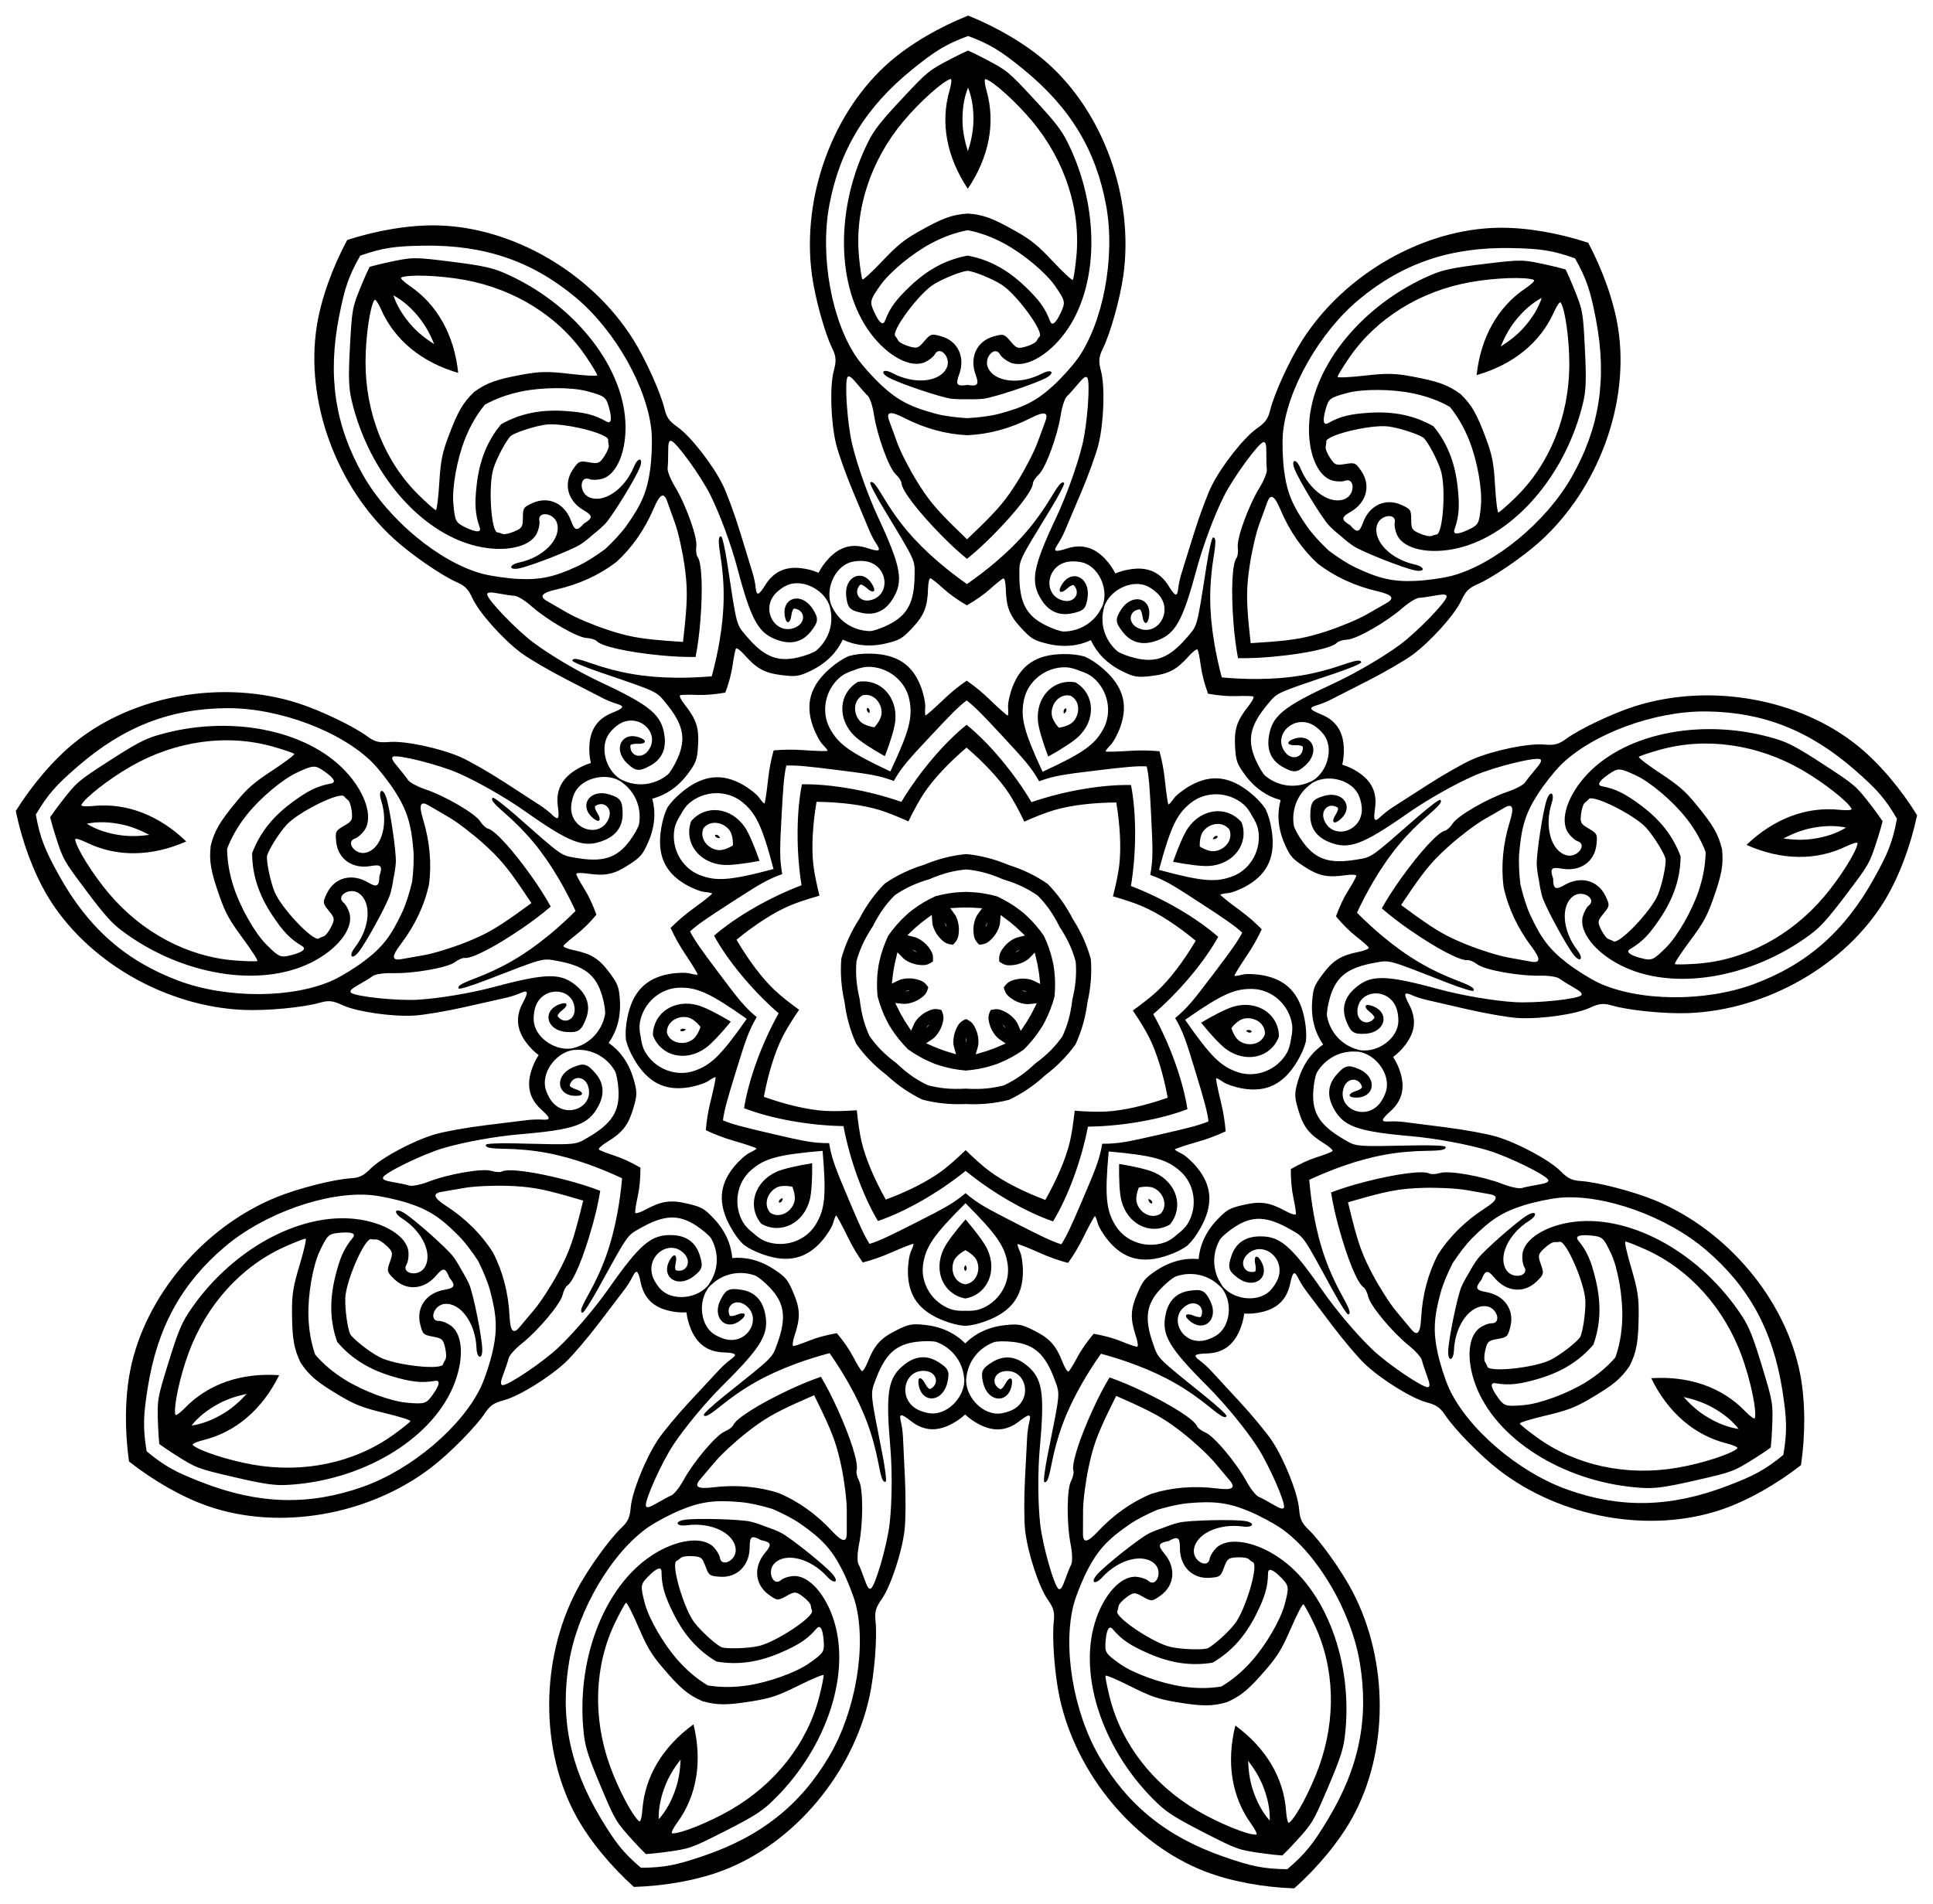 <?xml version="1.0" encoding="UTF-8"?>
<!DOCTYPE svg  PUBLIC '-//W3C//DTD SVG 1.1//EN'  'http://www.w3.org/Graphics/SVG/1.1/DTD/svg11.dtd'>
<svg enable-background="new 0 0 1651.058 1626.606" version="1.1" viewBox="0 0 1651.1 1626.6" xml:space="preserve" xmlns="http://www.w3.org/2000/svg">
<path d="m1043.6 578.75c10.16 0.912 20.742 1.403 30.652 1.335 27.038-0.183 48.537-3.785 73.014-12.237 11.424-3.944 15.288-4.425 15.409-1.911 0.047 0.978-10.118 5.216-22.596 9.418-51.189 17.244-48.795 16.15-57.162 26.167-15.119 18.071-17.851 30.242-10.582 47.152 2.651 6.167 6.481 12.576 8.512 14.244 10.942 8.986 25.823 10.91 38.361 4.953l-0.034 0.176c13.456-6.397 20.029-26.108 12.836-38.522-2.029-3.501-6.723-8.06-10.427-10.127-16.633-9.285-35.034 8.825-23.76 23.382 5.678 7.33 15.455 4.383 15.027-4.53-0.05-1.032-2.85-1.744-6.219-1.582-6.55 0.315-8.371-2.446-3.134-4.75 16.314-7.176 25.199 9.295 11.742 21.763-7.097 6.578-10.086 6.827-19.484 1.626-9.487-5.25-13.592-13.799-12.076-25.156 2.441-18.263 11.732-26.038 55.24-46.152 18.468-8.543 42.203-22.392 56.783-33.14 14.831-10.93 40.206-37.128 40.005-41.313-0.088-1.837-2.707-2.051-9.541-0.777-5.179 0.965-11.468 1.854-13.975 1.974s-8.897 4.03-14.203 8.685c-13.647 11.979-39.289 26.663-47.244 27.045-3.655 0.176-7.571 1.338-8.702 2.583-4.063 4.473-26.377 9.38-54.414 11.968-10.822 0.999-20.798 1.434-30.157 1.266-1.75-9.196-3.01-19.101-3.858-29.936-2.196-28.07-1.138-50.893 2.582-55.655 1.036-1.325 1.518-5.381 1.072-9.014-0.97-7.906 9.16-35.663 18.656-51.141 3.689-6.017 6.461-12.977 6.155-15.468s-0.495-8.839-0.42-14.107c0.098-6.951-0.556-9.495-2.381-9.271-4.159 0.51-25.681 29.954-33.943 46.422-8.124 16.189-17.755 41.926-23.048 61.574-12.458 46.285-18.547 56.758-36.133 62.256-10.936 3.417-20.056 0.819-26.837-7.642-6.717-8.381-6.979-11.37-1.697-19.478 10.01-15.374 27.748-9.405 23.437 7.888-1.383 5.552-4.413 4.224-5.212-2.284-0.411-3.349-1.587-5.988-2.612-5.862-8.857 1.087-10.106 11.222-1.921 15.577 16.255 8.646 30.989-12.556 19.022-27.376-2.665-3.3-7.953-7.154-11.747-8.562-13.452-4.987-31.766 4.828-35.792 19.173l0.168-0.064c-3.748 13.366 0.667 27.706 11.376 36.969 1.987 1.719 8.953 4.409 15.479 5.978 17.896 4.301 29.429-0.452 44.68-18.413 8.456-9.942 7.783-7.397 16.111-60.767 2.029-13.009 4.484-23.745 5.457-23.864 2.497-0.306 2.678 3.583 0.725 15.51-4.185 25.555-4.095 47.354 0.302 74.032 1.611 9.778 3.887 20.125 6.506 29.983zm115.46 201c7.196 7.229 14.988 14.407 22.622 20.726 20.83 17.239 39.615 28.299 63.798 37.559 11.287 4.322 14.555 6.437 13.032 8.44-0.593 0.779-11.104-2.508-23.364-7.31-50.297-19.694-47.76-18.993-60.608-16.698-23.198 4.125-33.114 11.693-38.415 29.318-1.933 6.428-3.119 13.8-2.635 16.383 2.606 13.918 12.769 24.957 26.202 28.452l-0.14 0.113c14.42 3.749 32.125-7.126 34.594-21.258 0.696-3.986 0.03-10.495-1.478-14.46-6.773-17.804-32.51-15.758-33.231 2.639-0.362 9.265 9.023 13.292 14.424 6.189 0.625-0.822-1.062-3.167-3.748-5.21-5.22-3.969-4.84-7.255 0.652-5.653 17.11 4.989 13.329 23.318-4.994 24.219-9.665 0.478-12.115-1.254-15.97-11.279-3.893-10.12-1.543-19.307 6.919-27.032 13.609-12.422 25.724-12.404 71.982 0.153 19.638 5.327 46.722 9.974 64.8 11.112 18.387 1.16 54.665-2.598 57.201-5.933 1.113-1.464-0.755-3.311-6.809-6.728-4.588-2.59-9.976-5.952-11.974-7.471-1.998-1.519-9.406-2.632-16.463-2.476-18.154 0.405-47.235-4.83-53.575-9.65-2.913-2.215-6.66-3.842-8.326-3.615-5.987 0.815-26.235-9.77-49.376-25.809-8.932-6.191-16.854-12.27-23.916-18.415 4.571-8.169 9.972-16.567 16.288-25.412 16.361-22.914 31.841-39.718 37.752-40.974 1.645-0.349 4.622-3.147 6.615-6.216 4.338-6.68 29.941-21.432 47.164-27.185 6.694-2.238 13.291-5.788 14.658-7.893s5.303-7.089 8.746-11.077c4.543-5.262 5.678-7.631 4.135-8.633-3.514-2.282-38.927 6.439-55.841 13.743-16.63 7.179-40.551 20.705-57.234 32.354-39.295 27.448-50.691 31.558-67.697 24.465-10.574-4.412-15.89-12.264-15.646-23.105 0.241-10.738 1.962-13.196 11.22-16.011 17.55-5.343 27.302 10.631 12.884 21.108-4.628 3.364-6.096 0.399-2.524-5.1 1.838-2.829 2.633-5.607 1.767-6.169-7.483-4.86-14.955 2.1-11.484 10.698 6.895 17.072 31.809 10.301 32.168-8.744 0.08-4.242-1.493-10.593-3.495-14.109-7.099-12.466-27.438-16.72-39.743-8.319l0.17 0.059c-11.463 7.829-17.298 21.653-15.048 35.632 0.417 2.595 4.024 9.132 8.015 14.529 10.945 14.798 22.835 18.57 46.062 14.614 12.868-2.181 10.717-0.663 51.402-36.194 9.916-8.662 18.698-15.307 19.52-14.774 2.11 1.37-0.252 4.466-9.414 12.347-19.632 16.886-33.576 33.643-47.356 56.906-5.051 8.526-9.959 17.915-14.289 27.15zm-40.754 228.19c0.866 10.164 2.22 20.67 4.008 30.418 4.875 26.595 12.156 47.142 24.73 69.78 5.868 10.566 7.012 14.287 4.558 14.842-0.955 0.216-6.894-9.058-13.199-20.617-25.871-47.417-24.378-45.249-35.695-51.749-20.422-11.752-32.882-12.328-48.273-2.234-5.613 3.682-11.26 8.567-12.549 10.856-6.95 12.337-6.261 27.325 1.783 38.638l-0.18-0.003c8.636 12.141 29.19 15.191 40.165 5.952 3.095-2.606 6.77-8.02 8.163-12.027 6.256-17.992-14.775-32.969-27.153-19.339-6.232 6.865-1.632 15.982 7.071 14.012 1.008-0.228 1.222-3.109 0.478-6.399-1.447-6.396 0.956-8.669 4.133-3.911 9.9 14.82-4.778 26.43-19.394 15.343-7.711-5.846-8.475-8.748-4.984-18.906 3.523-10.255 11.229-15.782 22.676-16.26 18.41-0.768 27.679 7.033 55.043 46.386 11.62 16.704 29.38 37.674 42.497 50.165 13.34 12.708 43.545 33.148 47.632 32.223 1.794-0.406 1.549-3.022-0.891-9.531-1.85-4.933-3.817-10.972-4.371-13.419-0.554-2.448-5.514-8.062-11.019-12.479-14.167-11.359-33.08-34.062-34.838-41.83-0.808-3.569-2.632-7.224-4.055-8.121-5.111-3.224-13.817-24.348-21.235-51.509-2.863-10.484-5.024-20.233-6.484-29.479 8.752-3.32 18.288-6.281 28.812-8.998 27.262-7.037 49.922-9.959 55.257-7.122 1.485 0.79 5.563 0.561 9.063-0.509 7.617-2.328 36.712 2.828 53.604 9.492 6.566 2.588 13.902 4.109 16.302 3.376 2.4-0.734 8.619-2.022 13.82-2.864 6.862-1.111 9.255-2.196 8.717-3.955-1.225-4.007-33.959-20.09-51.611-25.366-17.354-5.19-44.373-10.205-64.64-12.005-47.745-4.231-59.117-8.409-67.585-24.774-5.265-10.176-4.289-19.609 2.866-27.756 7.087-8.071 9.985-8.847 18.887-5.053 16.878 7.188 14.081 25.693-3.698 24.451-5.708-0.398-4.926-3.612 1.345-5.529 3.226-0.986 5.621-2.602 5.319-3.59-2.608-8.533-12.806-8.004-15.674 0.814-5.692 17.51 17.746 28.338 30.263 13.979 2.788-3.198 5.665-9.075 6.392-13.055 2.575-14.113-10.271-30.445-25.097-31.919l0.092 0.154c-13.814-1.371-27.169 5.468-34.432 17.623-1.348 2.256-2.787 9.582-3.199 16.282-1.127 18.371 5.556 28.904 25.892 40.803 11.259 6.601 8.636 6.38 62.641 5.314 13.164-0.261 24.163 0.293 24.449 1.23 0.736 2.406-3.063 3.259-15.148 3.407-25.894 0.316-47.346 4.19-72.855 13.153-9.35 3.285-19.144 7.322-28.398 11.613zm-177.9 148.61c-5.87 8.342-11.586 17.262-16.482 25.878-13.36 23.507-20.99 43.927-25.91 69.351-2.297 11.866-3.812 15.452-6.049 14.3-0.871-0.449 0.542-11.37 3.142-24.278 10.661-52.953 10.411-50.332 5.92-62.587-8.09-22.129-17.265-30.58-35.544-32.741-6.666-0.787-14.132-0.675-16.592 0.25-13.254 4.983-22.36 16.908-23.47 30.745l-0.136-0.118c-1.188 14.852 12.596 30.4 26.942 30.377 4.046-0.007 10.341-1.792 13.984-3.966 16.358-9.762 9.874-34.753-8.369-32.268-9.187 1.253-11.523 11.194-3.59 15.279 0.918 0.473 2.935-1.596 4.48-4.595 3.002-5.83 6.304-6.027 5.68-0.339-1.942 17.716-20.65 17.176-24.719-0.713-2.149-9.435-0.869-12.149 8.334-17.686 9.291-5.591 18.746-4.872 27.823 2.12 14.596 11.246 16.683 23.179 12.349 70.915-1.836 20.265-1.71 47.745 0.309 65.745 2.051 18.309 12.051 53.383 15.776 55.301 1.635 0.842 3.13-1.319 5.444-7.874 1.754-4.968 4.129-10.858 5.278-13.09s0.958-9.72-0.42-16.642c-3.551-17.808-3.446-47.356 0.201-54.437 1.675-3.253 2.627-7.226 2.114-8.828-1.842-5.755 5.066-27.533 16.843-53.108 4.546-9.872 9.157-18.729 13.982-26.75 8.839 3.083 18.047 6.944 27.855 11.627 25.407 12.133 44.644 24.461 46.907 30.063 0.63 1.56 3.901 4.005 7.27 5.436 7.332 3.113 26.305 25.764 34.962 41.727 3.366 6.204 8.008 12.084 10.318 13.065 2.31 0.981 7.902 3.991 12.427 6.689 5.971 3.56 8.501 4.266 9.22 2.573 1.637-3.857-13.1-37.218-23.231-52.606-9.958-15.13-27.432-36.34-41.801-50.747-33.855-33.931-39.881-44.441-35.849-62.42 2.508-11.18 9.319-17.778 20.037-19.42 10.617-1.627 13.336-0.359 17.716 8.269 8.309 16.356-5.729 28.733-18.55 16.353-4.117-3.974-1.452-5.934 4.584-3.371 3.105 1.318 5.979 1.62 6.382 0.669 3.487-8.213-4.665-14.363-12.53-9.452-15.615 9.754-4.621 33.115 14.197 30.161 4.191-0.658 10.172-3.31 13.288-5.892 11.044-9.156 11.701-29.924 1.291-40.584l-0.029 0.177c-9.701-9.929-24.327-13.275-37.704-8.632-2.483 0.862-8.294 5.549-12.917 10.417-12.672 13.348-14.323 25.713-6.394 47.9 4.382 12.294 2.514 10.439 44.57 44.336 10.252 8.262 18.322 15.756 17.939 16.658-0.983 2.316-4.441 0.528-13.794-7.127-20.039-16.402-38.962-27.224-64.265-36.754-9.274-3.494-19.372-6.696-29.219-9.357zm-231.8-0.51c-9.859 2.618-19.971 5.776-29.26 9.229-25.345 9.419-44.315 20.158-64.426 36.471-9.386 7.614-12.852 9.386-13.826 7.066-0.379-0.903 7.724-8.362 18.012-16.579 42.204-33.712 40.328-31.865 44.765-44.139 8.027-22.152 6.431-34.524-6.183-47.928-4.601-4.888-10.392-9.601-12.87-10.473-13.356-4.702-27.997-1.42-37.742 8.466l-0.028-0.177c-10.457 10.613-9.891 31.384 1.113 40.589 3.104 2.595 9.074 5.274 13.262 5.95 18.805 3.037 29.902-20.275 14.33-30.098-7.843-4.946-16.022 1.168-12.572 9.396 0.4 0.953 3.274 0.664 6.385-0.641 6.047-2.536 8.703-0.564 4.569 3.392-12.875 12.323-26.859-0.116-18.478-16.435 4.419-8.609 7.143-9.865 17.753-8.191 10.711 1.689 17.492 8.318 19.951 19.508 3.953 17.997-2.119 28.48-36.124 62.262-14.432 14.344-31.999 35.476-42.024 50.562-10.198 15.344-25.083 48.64-23.462 52.504 0.711 1.696 3.245 1.001 9.231-2.533 4.537-2.679 10.142-5.664 12.457-6.635s6.982-6.83 10.376-13.019c8.727-15.924 27.8-38.492 35.145-41.572 3.375-1.415 6.657-3.847 7.294-5.403 2.288-5.593 21.579-17.835 47.039-29.857 9.828-4.64 19.053-8.461 27.906-11.505 4.789 8.043 9.361 16.92 13.864 26.812 11.664 25.626 18.476 47.435 16.609 53.181-0.52 1.6 0.414 5.576 2.075 8.837 3.615 7.097 3.59 36.645-0.039 54.438-1.409 6.916-1.633 14.404-0.493 16.64 1.139 2.236 3.488 8.137 5.22 13.112 2.285 6.565 3.77 8.733 5.409 7.898 3.733-1.902 13.888-36.931 16.019-55.231 2.098-17.992 2.344-45.471 0.598-65.743-4.124-47.754-1.984-59.679 12.661-70.86 9.108-6.952 18.566-7.629 27.832-1.997 9.179 5.578 10.446 8.297 8.256 17.723-4.148 17.87-22.858 18.328-24.722 0.604-0.599-5.69 2.702-5.479 5.679 0.364 1.531 3.006 3.539 5.084 4.459 4.615 7.951-4.051 5.658-14.002-3.523-15.295-18.232-2.565-24.826 22.397-8.511 32.231 3.633 2.19 9.92 4.003 13.967 4.028 14.346 0.085 28.199-15.402 27.076-30.258l-0.136 0.117c-1.049-13.842-10.103-25.807-23.334-30.848-2.456-0.936-9.921-1.081-16.59-0.323-18.288 2.08-27.5 10.49-35.688 32.584-4.545 12.234-4.784 9.613 5.644 62.612 2.543 12.919 3.907 23.847 3.034 24.291-2.242 1.142-3.742-2.451-5.986-14.326-4.808-25.445-12.348-45.899-25.604-69.464-4.858-8.637-10.535-17.582-16.368-25.95zm-177.24-149.39c-9.235-4.332-19.011-8.412-28.347-11.738-25.47-9.076-46.904-13.043-72.796-13.474-12.084-0.201-15.879-1.071-15.133-3.474 0.29-0.935 11.292-1.441 24.454-1.122 54 1.304 51.376 1.513 62.664-5.038 20.388-11.81 27.118-22.313 26.071-40.689-0.382-6.702-1.789-14.034-3.127-16.296-7.209-12.187-20.534-19.084-34.354-17.775l0.092-0.154c-14.832 1.409-27.75 17.684-25.238 31.808 0.71 3.984 3.561 9.873 6.334 13.083 12.454 14.414 35.939 3.689 30.324-13.846-2.829-8.83-13.024-9.404-15.67-0.883-0.306 0.987 2.081 2.613 5.303 3.614 6.263 1.944 7.03 5.162 1.32 5.535-17.784 1.164-20.5-17.353-3.591-24.467 8.918-3.755 11.813-2.966 18.865 5.136 7.119 8.179 8.053 17.615 2.744 27.768-8.54 16.327-19.93 20.454-67.693 24.476-20.276 1.711-47.316 6.607-64.693 11.72-17.675 5.199-50.48 21.138-51.722 25.139-0.545 1.757 1.842 2.853 8.7 3.994 5.197 0.864 11.41 2.18 13.807 2.925s9.739-0.744 16.317-3.304c16.921-6.589 46.038-11.617 53.645-9.255 3.495 1.085 7.572 1.332 9.061 0.549 5.348-2.814 27.995 0.208 55.226 7.365 10.511 2.763 20.034 5.766 28.772 9.124-1.501 9.24-3.704 18.979-6.614 29.45-7.537 27.128-16.337 48.213-21.461 51.415-1.426 0.891-3.267 4.538-4.091 8.103-1.792 7.761-20.805 30.38-35.022 41.676-5.525 4.393-10.51 9.985-11.074 12.43-0.565 2.445-2.558 8.475-4.43 13.4-2.469 6.498-2.725 9.113-0.933 9.527 4.082 0.943 34.378-19.364 47.773-32.013 13.171-12.434 31.024-33.326 42.717-49.978 27.537-39.232 36.841-46.992 55.247-46.143 11.446 0.529 19.126 6.09 22.605 16.36 3.446 10.173 2.669 13.071-5.067 18.883-14.664 11.023-29.291-0.652-19.326-15.428 3.199-4.744 5.592-2.46 4.116 3.929-0.759 3.287-0.557 6.169 0.45 6.402 8.694 2.008 13.334-7.088 7.132-13.981-12.318-13.684-33.414 1.2-27.238 19.219 1.375 4.013 5.026 9.443 8.11 12.063 10.935 9.287 31.502 6.327 40.191-5.775l-0.18 0.002c8.094-11.278 8.849-26.263 1.954-38.63-1.28-2.295-6.905-7.205-12.501-10.912-15.346-10.162-27.809-9.64-48.283 2.021-11.346 6.45-9.844 4.289-35.923 51.592-6.356 11.531-12.335 20.779-13.29 20.559-2.451-0.566-1.291-4.282 4.623-14.822 12.673-22.583 20.044-43.097 25.037-69.671 1.831-9.74 3.231-20.24 4.142-30.4zm-39.749-228.36c-4.29-9.254-9.156-18.664-14.17-27.213-13.677-23.324-27.547-40.142-47.105-57.114-9.128-7.922-11.476-11.027-9.36-12.388 0.824-0.53 9.576 6.154 19.454 14.86 40.528 35.709 38.384 34.182 51.242 36.42 23.21 4.058 35.116 0.338 46.126-14.411 4.015-5.38 7.651-11.901 8.079-14.494 2.311-13.97-3.463-27.819-14.891-35.698l0.17-0.059c-12.268-8.455-32.625-4.291-39.779 8.144-2.017 3.508-3.618 9.852-3.557 14.094 0.275 19.047 25.16 25.927 32.13 8.886 3.509-8.583-3.932-15.576-11.437-10.749-0.869 0.559-0.085 3.34 1.74 6.177 3.548 5.515 2.067 8.473-2.546 5.089-14.372-10.54-4.55-26.471 12.977-21.051 9.245 2.857 10.956 5.322 11.15 16.061 0.196 10.841-5.154 18.67-15.748 23.036-17.037 7.018-28.415 2.858-67.589-24.763-16.632-11.722-40.493-25.353-57.091-32.605-16.882-7.379-52.256-16.255-55.78-13.989-1.547 0.995-0.422 3.37 4.097 8.651 3.426 4.003 7.339 9.005 8.697 11.115s7.939 5.69 14.623 7.957c17.198 5.829 42.735 20.694 47.044 27.392 1.98 3.078 4.944 5.888 6.588 6.245 5.905 1.282 21.312 18.154 37.571 41.14 6.276 8.873 11.641 17.294 16.176 25.484-7.089 6.113-15.037 12.157-23.997 18.309-23.211 15.937-43.506 26.432-49.489 25.591-1.665-0.234-5.42 1.376-8.342 3.578-6.361 4.793-35.465 9.899-53.617 9.415-7.056-0.186-14.469 0.893-16.473 2.404-2.004 1.51-7.407 4.848-12.007 7.418-6.068 3.391-7.945 5.229-6.838 6.698 2.521 3.346 38.782 7.263 57.174 6.185 18.082-1.058 45.187-5.587 64.848-10.827 46.313-12.354 58.428-12.317 71.982 0.164 8.428 7.762 10.737 16.959 6.8 27.062-3.9 10.008-6.357 11.728-16.02 11.208-18.319-0.982-22.019-19.328-4.888-24.241 5.5-1.578 5.865 1.71 0.627 5.656-2.695 2.03-4.392 4.368-3.771 5.193 5.37 7.127 14.771 3.141 14.45-6.125-0.64-18.401-26.368-20.56-33.219-2.785-1.526 3.958-2.22 10.465-1.541 14.454 2.407 14.143 20.064 25.096 34.501 21.41l-0.139-0.114c13.449-3.437 23.66-14.431 26.328-28.337 0.495-2.581-0.658-9.958-2.563-16.394-5.224-17.649-15.106-25.26-38.286-29.487-12.838-2.352-10.298-3.042-60.681 16.43-12.281 4.748-22.806 7.989-23.396 7.207-1.514-2.01 1.764-4.11 13.069-8.383 24.224-9.153 43.057-20.13 63.963-37.278 7.662-6.285 15.485-13.429 22.713-20.626zm116.34-200.49c2.663-9.847 4.983-20.183 6.638-29.954 4.515-26.659 4.7-48.457 0.628-74.03-1.9-11.936-1.703-15.824 0.793-15.506 0.972 0.124 3.38 10.87 5.351 23.888 8.093 53.406 7.431 50.858 15.843 60.837 15.171 18.028 26.683 22.831 44.598 18.609 6.534-1.54 13.51-4.199 15.506-5.91 10.75-9.216 15.229-23.536 11.539-36.918l0.168 0.064c-3.963-14.362-22.234-24.258-35.707-19.331-3.8 1.391-9.105 5.221-11.784 8.51-12.032 14.768 2.608 36.034 18.901 27.459 8.205-4.319 7-14.46-1.852-15.586-1.025-0.13-2.212 2.503-2.638 5.85-0.827 6.505-3.863 7.819-5.222 2.261-4.235-17.312 13.53-23.202 23.472-7.785 5.246 8.131 4.972 11.119-1.782 19.47-6.818 8.431-15.949 10.99-26.87 7.524-17.562-5.575-23.605-16.076-35.859-62.415-5.206-19.67-14.723-45.45-22.776-61.675-8.189-16.504-29.582-46.042-33.738-46.571-1.825-0.232-2.49 2.31-2.422 9.261 0.051 5.268-0.166 11.616-0.483 14.105s2.424 9.461 6.087 15.495c9.427 15.52 19.435 43.322 18.43 51.223-0.462 3.63 0.003 7.689 1.033 9.018 3.7 4.778 4.657 27.605 2.337 55.665-0.895 10.831-2.199 20.731-3.989 29.919-9.36 0.126-19.334-0.353-30.152-1.399-28.025-2.712-50.318-7.716-54.361-12.207-1.125-1.25-5.036-2.43-8.691-2.621-7.954-0.417-33.531-15.214-47.125-27.253-5.285-4.678-11.658-8.616-14.164-8.748s-8.791-1.048-13.966-2.036c-6.828-1.303-9.448-1.101-9.544 0.735-0.22 4.184 25.04 30.493 39.822 41.488 14.532 10.812 38.206 24.766 56.636 33.39 43.418 20.306 52.676 28.121 55.036 46.395 1.467 11.364-2.676 19.893-12.186 25.102-9.42 5.16-12.409 4.898-19.476-1.711-13.402-12.527-4.444-28.96 11.838-21.712 5.227 2.326 3.394 5.08-3.155 4.736-3.369-0.177-6.172 0.523-6.226 1.554-0.468 8.911 9.296 11.901 15.007 4.596 11.338-14.507-6.984-32.698-23.657-23.486-3.713 2.051-8.427 6.59-10.472 10.082-7.247 12.381-0.761 32.122 12.667 38.578l-0.033-0.177c12.512 6.013 27.401 4.154 38.383-4.784 2.038-1.659 5.896-8.051 8.575-14.206 7.343-16.878 4.665-29.061-10.375-47.198-8.322-10.054-5.933-8.949-57.046-26.418-12.46-4.257-22.606-8.54-22.554-9.518 0.132-2.513 3.993-2.015 15.4 1.979 24.44 8.559 45.923 12.256 72.96 12.558 9.91 0.111 20.494-0.333 30.658-1.2zm217.99-78.8c8.369-5.832 16.791-12.258 24.339-18.68 20.595-17.52 34.748-34.099 48.067-56.307 6.216-10.365 8.867-13.216 10.575-11.369 0.665 0.719-4.398 10.499-11.256 21.739-28.129 46.113-26.998 43.736-26.968 56.788 0.034 23.562 5.765 34.641 22.202 42.923 5.995 3.02 13.049 5.468 15.676 5.44 14.159-0.15 26.795-8.241 32.57-20.864l0.087 0.157c6.196-13.55-1.439-32.874-14.928-37.76-3.805-1.377-10.331-1.853-14.497-1.056-18.71 3.578-21.164 29.28-3.172 33.184 9.062 1.965 14.657-6.577 8.6-13.13-0.701-0.758-3.304 0.496-5.781 2.786-4.815 4.451-7.986 3.507-5.454-1.624 7.884-15.984 25.279-9.077 22.984 9.124-1.208 9.601-3.338 11.713-13.881 13.769-10.642 2.076-19.282-1.833-25.42-11.508-9.87-15.56-7.749-27.487 12.65-70.862 8.656-18.415 17.936-44.281 22.196-61.886 4.335-17.906 6.934-54.285 4.09-57.362-1.249-1.351-3.392 0.169-7.808 5.537-3.347 4.069-7.593 8.791-9.436 10.495-1.843 1.704-4.225 8.806-5.297 15.782-2.754 17.948-12.958 45.679-18.807 51.086-2.687 2.484-4.94 5.892-5.006 7.572-0.237 6.038-14.177 24.14-33.991 44.144-7.648 7.722-15.01 14.467-22.288 20.355-7.251-5.92-14.584-12.698-22.198-20.453-19.725-20.091-33.586-38.255-33.796-44.294-0.059-1.681-2.296-5.098-4.972-7.594-5.825-5.432-15.907-33.208-18.582-51.168-1.042-6.981-3.392-14.094-5.228-15.806s-6.061-6.453-9.39-10.536c-4.393-5.388-6.529-6.917-7.784-5.572-2.858 3.064-0.419 39.454 3.837 57.379 4.182 17.624 13.349 43.53 21.924 61.983 20.208 43.464 22.276 55.401 12.338 70.917-6.181 9.648-14.837 13.519-25.47 11.396-10.533-2.102-12.654-4.224-13.82-13.83-2.214-18.211 15.211-25.041 23.024-9.023 2.509 5.142-0.665 6.072-5.461 1.6-2.467-2.301-5.064-3.567-5.769-2.812-6.086 6.526-0.528 15.092 8.542 13.167 18.01-3.825 15.668-29.537-3.026-33.198-4.163-0.815-10.691-0.369-14.502 0.992-13.51 4.827-21.23 24.117-15.094 37.694l0.088-0.157c5.72 12.648 18.32 20.795 32.478 21.007 2.628 0.04 9.692-2.377 15.7-5.371 16.474-8.209 22.253-19.263 22.391-42.824 0.087-13.051 1.208-10.669-26.718-56.906-6.808-11.27-11.828-21.072-11.16-21.789 1.716-1.84 4.354 1.023 10.525 11.415 13.221 22.266 27.301 38.908 47.818 56.518 7.52 6.455 15.913 12.918 24.257 18.787zm242.32 50.477c4.833-0.264 10.269-0.623 15.762-1.051 22.179-1.73 31.707-3.495 48.917-9.069l-0.023 0.003c11.75-3.805 27.101-10.222 34.139-14.262 7.022-4.038 14.781-8.473 17.24-9.854 7.309-4.102 4.995-7.163-7.638-10.089-19.385-4.491-36.68-12.508-51.104-23.653-13.426-12.329-24.256-28.017-31.964-46.362-5.022-11.955-8.431-13.718-11.236-5.819-0.945 2.657-4.001 11.055-6.792 18.659-2.789 7.62-6.515 23.836-8.276 36.06l-9e-4 -0.024c-2.58 17.905-2.706 27.594-0.656 49.746 0.508 5.486 1.075 10.904 1.633 15.713zm128.5 223.71c3.872 2.904 8.267 6.124 12.75 9.327 18.102 12.931 26.535 17.704 43.302 24.496l-0.02-0.013c11.446 4.638 27.332 9.59 35.319 11.019 7.975 1.42 16.769 3.011 19.54 3.533 8.236 1.556 8.431-2.277 0.634-12.638-11.963-15.9-20.058-33.16-23.944-50.969-2.36-18.075-0.572-37.054 5.315-56.061 3.837-12.386 2.359-15.928-4.867-11.68-2.432 1.428-10.171 5.897-17.197 9.928-7.034 4.044-20.312 14.071-29.519 22.304l0.015-0.019c-13.485 12.058-19.81 19.399-32.478 37.686-3.137 4.529-6.186 9.044-8.849 13.086zm-45.36 253.98c1.1 4.714 2.397 10.005 3.772 15.34 5.555 21.542 8.947 30.618 17.425 46.599l-0.007-0.023c5.787 10.911 14.773 24.915 19.973 31.144 5.196 6.214 10.91 13.085 12.698 15.267 5.309 6.486 7.922 3.675 8.61-9.273 1.056-19.87 5.949-38.295 14.42-54.435 9.81-15.363 23.38-28.753 40.107-39.529 10.901-7.022 12.045-10.685 3.779-12.076-2.781-0.469-11.582-2.021-19.555-3.449-7.988-1.424-24.605-2.277-36.95-1.888l0.023-0.005c-18.081 0.569-27.645 2.127-49.104 7.992-5.315 1.453-10.552 2.952-15.191 4.336zm-198 165.4c-2.188 4.318-4.595 9.205-6.971 14.176-9.591 20.073-12.827 29.206-16.605 46.898l9e-3 -0.022c-2.58 12.078-4.698 28.582-4.718 36.696-0.014 8.1-0.053 17.037-0.087 19.857-0.102 8.381 3.706 7.908 12.556-1.57 13.581-14.542 29.173-25.512 46.036-32.431 17.39-5.463 36.392-6.998 56.133-4.501 12.864 1.628 16.095-0.443 10.658-6.822-1.829-2.147-7.573-8.993-12.763-15.212-5.204-6.225-17.385-17.56-27.092-25.197l0.021 0.011c-14.216-11.187-22.544-16.14-42.753-25.441-5.005-2.303-9.981-4.521-14.424-6.442zm-257.99-0.568c-4.451 1.901-9.437 4.097-14.452 6.379-20.25 9.211-28.6 14.128-42.865 25.252l0.021-0.011c-9.74 7.594-21.971 18.875-27.202 25.078-5.217 6.196-10.992 13.017-12.83 15.156-5.465 6.355-2.244 8.44 10.628 6.868 19.752-2.41 38.746-0.791 56.112 4.748 16.833 6.994 32.376 18.032 45.893 32.634 8.808 9.516 12.614 10.007 12.549 1.625-0.021-2.82-0.021-11.757 9e-4 -19.857 0.015-8.114-2.03-24.627-4.557-36.716l0.009 0.022c-3.7-17.708-6.895-26.855-16.398-46.97-2.354-4.982-4.74-9.879-6.909-14.207zm-197.27-166.27c-4.632-1.405-9.863-2.927-15.171-4.403-21.433-5.96-30.99-7.56-49.068-8.209l0.023 5e-3c-12.343-0.444-28.963 0.337-36.958 1.725-7.98 1.393-16.787 2.906-19.57 3.363-8.272 1.355-7.144 5.023 3.726 12.093 16.68 10.85 30.19 24.299 39.933 39.705 8.399 16.178 13.211 34.624 14.18 54.498 0.63 12.952 3.231 15.774 8.569 9.311 1.796-2.174 7.541-9.02 12.765-15.211 5.227-6.206 14.275-20.17 20.11-31.055l-0.007 0.022c8.548-15.943 11.98-25.004 17.63-46.522 1.399-5.329 2.719-10.615 3.84-15.324zm-44.241-254.17c-2.646-4.053-5.674-8.582-8.791-13.125-12.588-18.342-18.88-25.712-32.312-37.829l0.015 0.019c-9.17-8.274-22.404-18.359-29.42-22.434-7.008-4.062-14.728-8.564-17.153-10.004-7.207-4.279-8.701-0.744-4.919 11.659 5.803 19.033 7.507 38.02 5.068 56.084-3.964 17.792-12.136 35.015-24.168 50.863-7.842 10.327-7.664 14.16 0.579 12.641 2.774-0.511 11.575-2.062 19.556-3.447 7.993-1.394 23.9-6.276 35.367-10.863l-0.02 0.013c16.796-6.718 25.25-11.454 43.409-24.305 4.497-3.183 8.906-6.383 12.791-9.271zm129.49-223.14c0.579-4.806 1.17-10.221 1.702-15.705 2.147-22.142 2.064-31.832-0.437-49.748l-9e-4 0.024c-1.706-12.232-5.361-28.465-8.117-36.097-2.758-7.617-5.777-16.028-6.71-18.689-2.771-7.911-6.187-6.163-11.262 5.77-7.788 18.31-18.688 33.951-32.168 46.221-14.473 11.081-31.804 19.023-51.208 23.428-12.645 2.87-14.973 5.921-7.682 10.055 2.453 1.392 10.192 5.86 17.196 9.929 7.019 4.07 22.342 10.556 34.076 14.412l-0.024-0.003c17.185 5.65 26.705 7.456 48.876 9.284 5.491 0.452 10.925 0.835 15.758 1.12zm242.63-87.705c3.533-3.309 7.466-7.078 11.399-10.937 15.878-15.582 22.042-23.058 31.643-38.39l-0.016 0.018c6.556-10.467 14.19-25.251 16.985-32.869 2.783-7.607 5.877-15.991 6.873-18.63 2.962-7.841-0.778-8.698-12.336-2.819-17.736 9.02-36.139 13.996-54.352 14.73-18.21-0.815-36.591-5.871-54.287-14.969-11.532-5.93-15.276-5.089-12.348 2.765 0.985 2.643 4.041 11.041 6.791 18.66 2.761 7.63 10.33 22.448 16.84 32.944l-0.016-0.018c9.533 15.374 15.665 22.877 31.474 38.529 3.916 3.876 7.833 7.662 11.351 10.987zm609.49 270.93c-0.199 18.44-5.744 35.2-17.118 52.371-9.524 14.365-15.604 20.648-25.797 26.659-4.165 2.455-0.886 5.272 9.186 7.889l-0.021-0.003c9.065 2.356 10.357 1.814 21.179-8.9 9.87-9.769 22.312-31.42 28.132-48.953 3.79-11.414 5.706-22.446 5.815-32.784-3.596-9.693-9.126-19.428-16.55-28.891-11.402-14.535-30.428-30.709-43.018-36.568-13.806-6.427-15.205-6.501-22.941-1.221l0.019-0.01c-8.595 5.866-10.73 9.625-5.98 10.529 11.625 2.213 19.47 6.072 33.288 16.374 16.507 12.317 27.389 26.219 33.807 43.507zm-74.504 417.16c-12.005 13.998-27.026 23.273-46.777 29.115-16.53 4.882-25.226 5.787-36.898 3.84-4.769-0.796-4.068 3.469 1.966 11.948l-0.014-0.016c5.43 7.631 6.768 8.047 21.945 6.796 13.84-1.139 37.288-9.728 53.017-19.417 10.24-6.308 18.799-13.527 25.528-21.376 3.476-9.736 5.497-20.749 5.893-32.77 0.608-18.464-3.57-43.083-9.448-55.664-6.444-13.798-7.469-14.753-16.789-15.681l0.021 0.005c-10.356-1.031-14.407 0.476-11.349 4.222 7.482 9.168 11.012 17.166 14.974 33.941 4.728 20.046 4.128 37.69-2.068 55.059zm-325.22 271.67c-18.194 3.006-35.663 0.456-54.548-7.764-15.801-6.885-23.044-11.782-30.733-20.776-3.141-3.676-5.346 0.043-6.174 10.416l-8e-4 -0.021c-0.746 9.336 0.012 10.514 12.443 19.312 11.334 8.023 34.817 16.516 53.094 19.204 11.899 1.75 23.096 1.721 33.295 0.034 8.921-5.224 17.548-12.362 25.578-21.315 12.334-13.753 24.958-35.298 28.543-48.714 3.932-14.712 3.762-16.103-2.781-22.804l0.013 0.017c-7.27-7.446-11.342-8.895-11.407-4.061-0.161 11.832-2.599 20.228-10.345 35.625-9.264 18.396-21.064 31.526-36.976 40.848zm-423.76-0.933c-15.87-9.392-27.613-22.574-36.795-41.01-7.678-15.431-10.079-23.837-10.188-35.67-0.044-4.835-4.122-3.404-11.425 4.01l0.013-0.017c-6.572 6.672-6.749 8.062-2.882 22.792 3.525 13.432 16.055 35.032 28.328 48.84 7.99 8.989 16.586 16.164 25.484 21.428 10.192 1.732 21.388 1.81 33.295 0.113 18.288-2.607 41.809-10.997 53.178-18.97 12.469-8.743 13.232-9.918 12.528-19.257l-9e-4 0.021c-0.783-10.377-2.971-14.105-6.128-10.443-7.729 8.961-14.993 13.825-30.824 20.641-18.921 8.137-36.401 10.61-54.582 7.524zm-324.02-273.1c-6.12-17.396-6.642-35.042-1.826-55.067 4.037-16.756 7.601-24.739 15.124-33.874 3.074-3.732-0.97-5.257-11.33-4.272l0.021-0.004c-9.324 0.887-10.352 1.838-16.858 15.607-5.933 12.555-10.22 37.156-9.693 55.622 0.343 12.022 2.316 23.044 5.748 32.795 6.694 7.878 15.221 15.135 25.433 21.488 15.686 9.758 39.096 18.45 52.931 19.65 15.171 1.318 16.511 0.908 21.975-6.699l-0.014 0.016c6.071-8.452 6.791-12.715 2.018-11.939-11.681 1.896-20.372 0.953-36.881-4.002-19.724-5.928-34.705-15.27-46.648-29.32zm-72.666-417.48c6.493-17.26 17.436-31.113 33.998-43.358 13.863-10.242 21.725-14.066 33.359-16.228 4.754-0.883 2.636-4.651-5.933-10.555l0.019 0.01c-7.712-5.314-9.112-5.247-22.946 1.12-12.616 5.804-31.712 21.894-43.178 36.379-7.465 9.43-13.038 19.141-16.677 28.818 0.064 10.338 1.931 21.378 5.671 32.809 5.744 17.558 18.09 39.264 27.916 49.076 10.775 10.761 12.064 11.309 21.14 8.993l-0.021 0.003c10.084-2.573 13.375-5.375 9.22-7.849-10.167-6.056-16.219-12.365-25.68-26.772-11.299-17.22-16.77-34.005-16.888-52.446zm212.69-366.52c16.069-9.048 33.356-12.626 53.914-11.36 17.203 1.066 25.684 3.19 35.986 9.012 4.209 2.38 5.009-1.868 2.239-11.9l0.008 0.02c-2.492-9.028-3.607-9.876-18.297-13.892-13.395-3.663-38.366-3.612-56.46 0.113-11.78 2.425-22.292 6.282-31.299 11.356-6.596 7.96-12.262 17.618-16.745 28.778-6.886 17.142-11.381 41.706-10.16 55.539 1.337 15.17 1.973 16.418 10.413 20.478l-0.018-0.011c9.378 4.511 13.701 4.48 12.108-0.086-3.895-11.174-4.476-19.897-2.463-37.015 2.413-20.454 9.012-36.829 20.775-51.031zm398.52-144.06c18.125 3.398 33.668 11.769 48.603 25.952 12.493 11.874 17.624 18.953 21.774 30.035 1.695 4.528 5.038 1.788 9.364-7.676l-0.007 0.02c3.894-8.518 3.585-9.884-5.087-22.403-7.907-11.416-27.068-27.429-43.324-36.206-10.583-5.714-21.114-9.517-31.276-11.42-10.17 1.858-20.718 5.614-31.326 11.282-16.294 8.705-35.526 24.633-43.483 36.014-8.727 12.48-9.042 13.845-5.186 22.38l-0.006-0.02c4.285 9.484 7.616 12.238 9.331 7.717 4.199-11.064 9.361-18.119 21.906-29.939 14.997-14.118 30.577-22.42 48.716-25.738zm397.88 145.81c11.701 14.253 18.227 30.657 20.55 51.122 1.938 17.127 1.319 25.847-2.626 37.004-1.613 4.558 2.71 4.608 12.108 0.139l-0.018 0.011c8.458-4.022 9.1-5.268 10.503-20.431 1.281-13.827-3.105-38.411-9.915-55.583-4.434-11.18-10.057-20.862-16.618-28.852-8.985-5.114-19.48-9.017-31.249-11.494-18.077-3.805-43.049-3.966-56.459-0.362-14.707 3.951-15.826 4.794-18.358 13.811l0.008-0.02c-2.814 10.019-2.033 14.27 2.187 11.909 10.328-5.777 18.818-7.863 36.025-8.853 20.563-1.175 37.835 2.479 53.863 11.598zm298.89 352.17c8.671 1.235 17.067 1.425 24.633 0.399 11.389-1.55 21.161-4.903 28.885-9.714-8.895-1.919-19.225-1.772-30.468 0.617-7.468 1.591-15.306 4.606-23.05 8.698zm-85.224 477.18c5.848 6.52 12.158 12.062 18.614 16.139 9.721 6.133 19.362 9.846 28.371 11.126-5.581-7.187-13.588-13.715-23.737-19.112-6.743-3.582-14.686-6.311-23.248-8.153zm-372.01 310.76c0.289 8.754 1.56 17.055 3.885 24.328 3.505 10.947 8.503 19.988 14.582 26.759 0.345-9.093-1.593-19.241-5.898-29.898-2.863-7.079-7.194-14.274-12.569-21.19zm-484.73-1.067c-5.405 6.891-9.768 14.068-12.662 21.134-4.352 10.638-6.335 20.777-6.03 29.872 6.109-6.744 11.147-15.763 14.7-26.695 2.357-7.263 3.665-15.559 3.992-24.311zm-370.64-312.4c-8.57 1.805-16.525 4.498-23.284 8.051-10.172 5.352-18.208 11.844-23.821 19.007 9.015-1.24 18.672-4.91 28.42-11 6.474-4.049 12.808-9.563 18.685-16.057zm-83.122-477.55c-7.726-4.127-15.55-7.176-23.012-8.8-11.233-2.438-21.562-2.631-30.465-0.751 7.702 4.845 17.46 8.241 28.842 9.841 7.562 1.06 15.959 0.907 24.635-0.29zm243.29-419.26c-3.266-8.127-7.3-15.493-11.972-21.532-7.037-9.088-14.826-15.875-22.855-20.158 2.786 8.663 8.078 17.535 15.768 26.078 5.112 5.672 11.642 10.953 19.058 15.613zm455.86-164.79c2.722-8.325 4.367-16.56 4.67-24.19 0.451-11.485-1.154-21.691-4.55-30.133-3.434 8.427-5.083 18.625-4.683 30.112 0.27 7.631 1.878 15.874 4.563 24.21zm455.13 166.79c7.436-4.627 13.99-9.879 19.126-15.529 7.728-8.508 13.059-17.358 15.883-26.008-8.047 4.248-15.866 11-22.943 20.057-4.699 6.019-8.765 13.367-12.066 21.48zm-34.294 40.688c9.688 9.391 13.888 16.904 21.773 38.079 5.258 14.125 6.594 21.106 7.672 40.092 0.717 12.639 1.997 22.953 2.842 22.912s7.296-5.651 14.333-12.466l0.008-0.02c29.247-28.321 46.017-69.413 46.242-113.38 0.117-21.424-3.54-47.85-7.4-53.475-0.683-0.996-3.263 2.7-5.731 8.21-11.688 26.102-34.828 44.859-66.072 53.834 3.555-32.313 18.124-58.294 41.87-74.233 5.013-3.366 8.218-6.534 7.121-7.039-6.198-2.852-32.861-1.982-53.956 1.761-43.294 7.665-80.954 31.151-103.91 64.77l-0.018 0.011c-5.526 8.089-9.963 15.397-9.86 16.237 0.103 0.84 10.484 0.355 23.062-1.078 18.894-2.152 26.001-2.017 40.812 0.774 22.204 4.186 30.319 7.054 41.215 15.012zm223.31 388.76c1.385 13.421-0.227 21.876-7.797 43.165-5.051 14.2-8.516 20.407-19.893 35.644-7.575 10.143-13.224 18.866-12.55 19.379 0.674 0.512 9.221 0.361 18.993-0.337l0.019-0.01c40.609-2.896 79.869-23.594 108.3-57.131 13.861-16.337 28.045-38.931 28.704-45.721 0.117-1.202-4.235-0.029-9.668 2.605-25.732 12.482-55.514 11.978-85.218-1.231 23.494-22.468 51.354-33.006 79.79-29.952 6.004 0.644 10.495 0.277 9.98-0.815-2.915-6.168-23.899-22.641-42.465-33.334-38.093-21.957-82.037-28.173-121.24-17.178l-0.021-0.004c-9.433 2.645-17.529 5.391-17.99 6.101-0.461 0.71 7.803 7.011 18.36 13.999 15.857 10.497 21.214 15.168 30.767 26.826 14.318 17.48 18.692 24.893 21.923 37.992zm-78.824 441.35c-7.566 11.171-14.235 16.612-33.719 28.055-12.997 7.631-19.641 10.159-38.151 14.518-12.322 2.901-22.257 5.952-22.07 6.778s6.832 6.204 14.766 11.951l0.021 4e-3c32.969 23.884 76.349 33.264 119.69 25.851 21.119-3.605 46.508-11.796 51.378-16.574 0.862-0.846-3.225-2.745-9.081-4.219-27.736-6.978-50.226-26.508-64.49-55.72 32.439-2.11 60.555 7.726 80.376 28.344 4.185 4.352 7.862 6.959 8.168 5.791 1.732-6.599-3.754-32.706-11.103-52.831-15.067-41.305-44.735-74.314-81.831-91.088l-0.014-0.016c-8.926-4.037-16.893-7.138-17.703-6.89-0.81 0.247 1.471 10.387 5.066 22.525 5.4 18.234 6.501 25.256 6.325 40.326-0.267 22.594-1.682 31.084-7.627 43.196zm-344.08 287.43c-12.977 3.694-21.583 3.575-43.864-0.183-14.862-2.509-21.576-4.843-38.557-13.401-11.304-5.698-20.876-9.747-21.264-8.994-0.388 0.753 1.246 9.144 3.63 18.646l0.013 0.017c9.903 39.489 37.105 74.558 75.069 96.736 18.496 10.813 43.209 20.859 50.011 20.329 1.204-0.094-0.707-4.176-4.245-9.069-16.761-23.174-21.436-52.591-13.586-84.137 26.206 19.235 41.422 44.842 43.352 73.377 0.408 6.024 1.549 10.384 2.535 9.687 5.569-3.942 18.147-27.468 25.454-47.608 15.009-41.326 13.499-85.683-4.136-122.38l-1e-4 -0.021c-4.243-8.83-8.353-16.326-9.132-16.657-0.779-0.331-5.55 8.902-10.598 20.512-7.584 17.439-11.254 23.526-21.076 34.958-14.728 17.136-21.269 22.731-33.608 28.188zm-448.33-0.987c-12.315-5.511-18.832-11.134-33.484-28.335-9.772-11.475-13.415-17.578-20.922-35.05-4.997-11.632-9.727-20.886-10.507-20.558-0.781 0.327-4.924 7.805-9.205 16.617l-3e-4 0.021c-17.796 36.616-19.501 80.966-4.675 122.36 7.218 20.172 19.692 43.753 25.244 47.72 0.983 0.702 2.143-3.653 2.578-9.675 2.056-28.526 17.384-54.066 43.675-73.185 7.711 31.58 2.907 60.977-13.956 84.076-3.56 4.877-5.488 8.951-4.285 9.05 6.8 0.56 31.557-9.377 50.1-20.108 38.062-22.011 65.417-56.96 75.494-96.405l0.013-0.017c2.426-9.492 4.096-17.876 3.712-18.63s-9.974 3.252-21.303 8.9c-17.019 8.484-23.743 10.788-38.616 13.232-22.297 3.66-30.904 3.741-43.864-0.01zm-342.81-288.94c-5.891-12.138-7.269-20.634-7.436-43.229-0.11-15.071 1.022-22.089 6.503-40.298 3.649-12.122 5.974-22.251 5.165-22.502-0.809-0.251-8.789 2.814-17.733 6.812l-0.014 0.016c-37.169 16.61-66.982 49.488-82.231 90.727-7.437 20.092-13.039 46.175-11.336 52.781 0.302 1.169 3.99-1.421 8.194-5.755 19.911-20.53 48.07-30.242 80.5-27.99-14.392 29.148-36.968 48.579-64.734 55.436-5.862 1.448-9.957 3.329-9.099 4.179 4.849 4.799 30.201 13.101 51.304 16.8 43.305 7.604 86.726-1.584 119.8-25.323l0.021-0.004c7.96-5.712 14.628-11.061 14.819-11.886s-9.731-3.92-22.04-6.875c-18.491-4.44-25.123-6.998-38.086-14.686-19.433-11.528-26.078-16.999-33.595-28.203zm-76.88-441.69c3.289-13.085 7.695-20.479 22.09-37.895 9.604-11.616 14.982-16.264 30.884-26.69 10.587-6.941 18.879-13.206 18.421-13.918s-8.542-3.493-17.963-6.18l-0.021 0.003c-39.15-11.168-83.122-5.145-121.31 16.644-18.612 10.611-39.669 26.991-42.611 33.146-0.52 1.089 3.97 1.476 9.976 0.858 28.45-2.929 56.263 7.732 79.658 30.303-29.761 13.078-59.546 13.451-85.223 0.856-5.421-2.659-9.768-3.85-9.656-2.648 0.629 6.793 14.714 29.449 28.503 45.847 28.286 33.661 67.454 54.532 108.05 57.607l0.019 0.011c9.769 0.741 18.316 0.93 18.992 0.42s-4.935-9.257-12.465-19.434c-11.31-15.287-14.747-21.509-19.736-35.731-7.477-21.323-9.051-29.785-7.607-43.199zm225.02-387.77c10.931-7.91 19.058-10.741 41.281-14.83 14.823-2.725 21.931-2.829 40.815-0.594 12.572 1.488 22.951 2.019 23.058 1.179s-4.298-8.167-9.788-16.28l-0.018-0.011c-22.812-33.72-60.368-57.371-103.63-65.227-21.079-3.835-47.738-4.822-53.948-1.998-1.099 0.5 2.092 3.682 7.09 7.07 23.676 16.044 38.13 42.088 41.543 74.416-31.205-9.112-54.261-27.971-65.834-54.124-2.444-5.521-5.007-9.228-5.695-8.235-3.885 5.609-7.658 32.018-7.636 53.442 0.031 43.968 16.62 85.133 45.742 113.58l0.007 0.02c7.007 6.847 13.433 12.485 14.278 12.53s2.171-10.264 2.943-22.899c1.162-18.981 2.529-25.956 7.849-40.058 7.979-21.14 12.212-28.634 21.94-37.982zm421.63-152.41c13.458 0.967 21.504 4.022 41.156 15.174 13.107 7.441 18.618 11.93 31.648 25.78 8.674 9.221 16.283 16.299 16.905 15.724 0.622-0.575 1.957-9.019 2.967-18.763l-7e-3 -0.02c4.2-40.495-9.367-82.752-37.456-116.58-13.682-16.487-33.469-34.379-40.042-36.208-1.163-0.323-0.764 4.166 0.887 9.973 7.824 27.509 2.156 56.751-16.01 83.71-18.047-27.038-23.587-56.305-15.642-83.779 1.677-5.801 2.096-10.288 0.931-9.97-6.581 1.8-26.447 19.604-40.201 36.031-28.238 33.701-41.991 75.899-37.969 116.41l-0.007 0.02c0.967 9.749 2.265 18.199 2.884 18.776 0.619 0.578 8.26-6.467 16.974-15.65 13.091-13.793 18.622-18.258 31.761-25.641 19.701-11.066 27.76-14.085 41.222-14.993zm529.96 24.942c12.455 23.351 21.972 50.046 25.58 73.207 9.962 63.861-16.8 136.85-66.734 182.02-14.679 13.274-40.398 30.845-53.515 36.588-7.322 3.196-9.977 5.871-13.674 13.776-5.742 12.272-26.131 34.966-41.744 46.487-6.532 4.817-23.565 14.713-37.853 21.988-14.29 7.278-28.682 14.62-31.986 16.317-3.298 1.696-8.497 3.797-11.553 4.667-7.593 2.164-6.925 3.701 3.453 7.928 12.309 5.014 18.603 14.18 19.27 28.065 0.258 5.362-0.223 10.325-1.321 14.855 4.466 1.333 8.995 3.419 13.497 6.343 11.658 7.572 16.404 17.626 14.534 30.785-1.577 11.094-0.586 12.445 5.109 6.977 2.291-2.202 6.726-5.634 9.852-7.629 3.131-2 16.723-10.733 30.21-19.41 13.483-8.677 30.613-18.404 38.064-21.62 17.818-7.683 47.694-13.862 61.187-12.639 8.691 0.789 12.339-0.156 18.789-4.871 11.568-8.437 39.704-21.801 58.566-27.794 64.181-20.374 140.71-6.719 190.86 34.06 18.189 14.786 36.453 36.456 50.35 58.979-5.469 25.893-15.338 52.46-27.461 72.522-33.418 55.324-100.83 94.033-168.12 96.543-19.777 0.733-50.774-2.339-64.513-6.371-7.664-2.258-11.417-1.915-19.33 1.764-12.287 5.71-42.493 9.989-61.859 8.778-8.1-0.509-27.509-3.877-43.131-7.487-15.625-3.61-31.369-7.237-34.991-8.061-3.617-0.821-8.95-2.554-11.85-3.851-7.208-3.223-7.684-1.615-2.451 8.293 6.206 11.754 5.135 22.82-3.278 33.885-3.249 4.273-6.807 7.766-10.56 10.53 2.564 3.892 4.693 8.401 6.262 13.535 4.063 13.293 1.237 24.047-8.654 32.925-8.339 7.485-8.448 9.157-0.571 8.629 3.17-0.214 8.774 0.007 12.451 0.489 3.684 0.48 19.71 2.528 35.618 4.55 15.906 2.02 35.28 5.579 43.056 7.905 18.588 5.568 45.446 20.038 54.996 29.648 6.15 6.191 9.553 7.812 17.524 8.346 14.285 0.973 44.429 8.821 62.73 16.354 62.262 25.648 112.11 85.301 124.31 148.77 4.429 23.018 4.491 51.359 0.659 77.545-20.833 16.32-45.47 30.328-67.653 37.904-61.161 20.9-137.69 7.219-190.85-34.112-15.621-12.151-37.392-34.428-45.324-46.348-4.419-6.656-7.515-8.806-15.941-11.074-13.083-3.523-38.972-19.662-53.029-33.038-5.878-5.597-18.581-20.652-28.227-33.46-9.649-12.809-19.378-25.707-21.623-28.667-2.243-2.954-5.215-7.709-6.602-10.568-3.45-7.102-4.848-6.177-7.208 4.777-2.801 12.993-10.735 20.782-24.292 23.85-5.236 1.185-10.207 1.574-14.858 1.279-0.538 4.63-1.805 9.452-3.903 14.394-5.432 12.795-14.509 19.216-27.793 19.66-11.199 0.373-12.358 1.584-5.984 6.243 2.566 1.874 6.716 5.645 9.224 8.378 2.513 2.736 13.474 14.606 24.361 26.38 10.886 11.772 23.44 26.952 27.901 33.732 10.66 16.213 21.933 44.562 23.072 58.063 0.732 8.696 2.297 12.124 8.06 17.658 10.318 9.928 28.365 35.315 37.541 52.85 31.209 59.668 31.051 137.41-0.4 193.87-11.403 20.48-29.572 42.23-49.34 59.826-26.45-0.889-54.327-5.995-76.189-14.45-60.286-23.303-110.11-82.974-124.27-148.81-4.156-19.349-6.513-50.409-4.928-64.639 0.893-7.94-0.096-11.576-5.094-18.73-7.757-11.108-17.216-40.113-19.386-59.395-0.905-8.065-0.959-27.764-0.116-43.776 0.842-16.014 1.68-32.149 1.863-35.859 0.181-3.704 0.961-9.257 1.735-12.339 1.922-7.658 0.257-7.848-8.592-0.974-10.497 8.153-21.582 9.02-33.94 2.656-4.773-2.458-8.83-5.356-12.204-8.571-3.388 3.201-7.458 6.08-12.242 8.518-12.386 6.31-23.467 5.394-33.928-2.805-8.819-6.912-10.485-6.73-8.597 0.936 0.761 3.085 1.516 8.642 1.681 12.346 0.167 3.711 0.933 19.849 1.705 35.867 0.772 16.015 0.632 35.713-0.309 43.775-2.256 19.272-11.842 48.235-19.648 59.309-5.029 7.132-6.034 10.764-5.176 18.708 1.522 14.237-0.972 45.286-5.213 64.617-14.446 65.769-64.537 125.22-124.93 148.26-21.899 8.359-49.799 13.341-76.252 14.114-19.69-17.683-37.763-39.513-49.076-60.043-31.203-56.602-31.018-134.34 0.453-193.87 9.254-17.494 27.412-42.802 37.774-52.684 5.788-5.508 7.367-8.93 8.138-17.622 1.198-13.496 12.596-41.794 23.327-57.961 4.491-6.76 17.112-21.885 28.05-33.608 10.939-11.727 21.952-23.548 24.477-26.273 2.519-2.722 6.686-6.474 9.261-8.337 6.394-4.631 5.241-5.847-5.956-6.269-13.282-0.502-22.331-6.963-27.706-19.782-2.076-4.951-3.322-9.779-3.839-14.41-4.653 0.274-9.622-0.136-14.853-1.344-13.544-3.128-21.444-10.952-24.187-23.957-2.312-10.964-3.706-11.895-7.187-4.809-1.4 2.852-4.393 7.595-6.649 10.538-2.258 2.95-12.044 15.805-21.749 28.572-9.703 12.765-22.472 27.764-28.374 33.335-14.116 13.313-40.076 29.338-53.174 32.804-8.437 2.231-11.541 4.367-15.99 11.004-7.985 11.885-29.853 34.066-45.528 46.148-53.342 41.096-129.93 54.44-191 33.271-22.149-7.673-46.724-21.79-67.485-38.202-3.717-26.202-3.53-54.542 1-77.541 12.481-63.417 62.592-122.85 124.97-148.22 18.334-7.453 48.512-15.168 62.801-16.078 7.974-0.499 11.384-2.105 17.561-8.269 9.593-9.568 36.514-23.92 55.126-29.406 7.786-2.292 27.176-5.766 43.09-7.716 15.917-1.952 31.952-3.928 35.638-4.393 3.679-0.465 9.284-0.662 12.453-0.434 7.875 0.563 7.773-1.11-0.533-8.631-9.852-8.922-12.631-19.688-8.509-32.963 1.592-5.127 3.741-9.626 6.322-13.507-3.741-2.78-7.283-6.289-10.514-10.577-8.365-11.102-9.387-22.174-3.129-33.9 5.276-9.885 4.807-11.494-2.415-8.303-2.906 1.285-8.247 2.994-11.867 3.799-3.626 0.808-19.386 4.366-35.026 7.907-15.638 3.542-35.061 6.824-43.163 7.297-19.371 1.125-49.558-3.286-61.82-9.05-7.897-3.714-11.648-4.073-19.322-1.849-13.756 3.971-44.766 6.907-64.54 6.087-67.279-2.806-134.52-41.813-167.7-97.283-12.035-20.115-21.786-46.725-27.141-72.643 13.995-22.461 32.355-44.051 50.609-58.757 50.324-40.558 126.91-53.875 191.01-33.219 18.835 6.075 46.912 19.564 58.443 28.051 6.429 4.743 10.073 5.705 18.768 4.954 13.499-1.164 43.347 5.147 61.131 12.908 7.438 3.249 24.524 13.052 37.969 21.788 13.448 8.736 27.002 17.529 30.124 19.543 3.118 2.009 7.537 5.46 9.818 7.672 5.671 5.493 6.668 4.146 5.14-6.954-1.812-13.167 2.979-23.201 14.67-30.721 4.515-2.904 9.053-4.97 13.525-6.283-1.078-4.534-1.537-9.499-1.255-14.86 0.728-13.881 7.062-23.02 19.393-27.98 10.396-4.181 11.071-5.715 3.488-7.913-3.052-0.883-8.242-3.007-11.533-4.718-3.297-1.711-17.657-9.117-31.914-16.457-14.256-7.338-31.245-17.309-37.756-22.155-15.562-11.59-35.852-34.373-41.539-46.67-3.662-7.921-6.305-10.608-13.613-13.836-13.091-5.8-38.733-23.484-53.353-36.823-49.735-45.396-76.175-118.5-65.932-182.32 3.711-23.145 13.345-49.798 25.902-73.094 25.159-8.21 53.101-12.947 76.537-12.48 64.62 1.279 131.85 40.308 167.67 97.329 10.523 16.761 23.361 45.141 26.739 59.055 1.876 7.766 4.05 10.845 11.192 15.858 11.089 7.785 29.897 31.806 38.532 49.182 3.609 7.269 10.397 25.762 15.081 41.096 4.686 15.337 9.417 30.785 10.514 34.334 1.097 3.543 2.264 9.028 2.59 12.188 0.813 7.853 2.443 7.462 8.408-2.023 7.076-11.252 17.195-15.858 30.985-14.104 5.326 0.677 10.13 2.012 14.4 3.88 2.089-4.167 4.929-8.265 8.59-12.191 9.481-10.166 20.207-13.095 32.841-8.968 10.651 3.479 12.154 2.738 7.758-3.82-1.77-2.639-4.381-7.602-5.802-11.027-1.426-3.43-7.666-18.333-13.869-33.121-6.203-14.785-12.808-33.343-14.682-41.24-4.472-18.881-5.37-49.376-1.822-62.452 2.286-8.422 1.989-12.179-1.534-19.35-6.3-12.858-14.576-42.887-17.202-62.503-8.919-66.744 17.818-139.74 66.684-182.04 17.72-15.345 42.232-29.569 66.826-39.343 24.55 9.882 49 24.214 66.652 39.637 48.68 42.517 75.095 115.63 65.882 182.34-2.712 19.604-11.12 49.596-17.477 62.426-3.555 7.155-3.869 10.911-1.62 19.343 3.49 13.092 2.458 43.582-2.097 62.444-1.908 7.889-8.595 26.418-14.863 41.175-6.269 14.761-12.574 29.636-14.015 33.06-1.437 3.419-4.069 8.37-5.851 11.001-4.425 6.538-2.925 7.287 7.741 3.854 12.653-4.071 23.366-1.095 32.801 9.113 3.644 3.942 6.466 8.053 8.537 12.228 4.278-1.849 9.088-3.163 14.417-3.817 13.797-1.693 23.896 2.957 30.922 14.24 5.923 9.512 7.551 9.91 8.399 2.061 0.34-3.159 1.53-8.639 2.643-12.177 1.113-3.544 5.912-18.971 10.666-34.287 4.752-15.314 11.621-33.776 15.262-41.029 8.711-17.338 27.625-41.276 38.748-49.012 7.165-4.982 9.352-8.051 11.262-15.809 3.439-13.899 16.402-42.222 26.999-58.937 36.07-56.862 103.47-95.595 168.1-96.589 23.437-0.365 51.358 4.495 76.481 12.816zm-262.71 476.13c-10.995-2.86-21.795-9.809-30.334-21.426-7.005-9.525-7.931-12.15-8.586-24.318-0.802-14.898 1.619-22.231 11.41-34.52 3.204-4.023 5.083-7.696 4.178-8.166-0.905-0.47-7.273-0.644-14.152-0.388-7.333 0.273-15.715-0.483-24.518-2.068-3.053-8.407-5.217-16.541-6.189-23.814-0.912-6.822-2.162-13.069-2.778-13.882-0.616-0.813-3.918 1.661-7.341 5.5-10.455 11.73-17.271 15.358-32.09 17.09-12.103 1.415-14.847 0.947-25.421-4.344-12.896-6.449-21.573-15.916-26.252-26.268-10.261 4.877-23 6.495-37.01 3.085-11.489-2.794-13.886-4.21-22.208-13.11-10.191-10.897-13.05-18.07-13.449-33.778-0.132-5.141-1.053-9.163-2.049-8.941-0.995 0.222-5.986 4.182-11.09 8.799-5.441 4.923-12.349 9.732-20.111 14.176-7.743-4.478-14.628-9.318-20.048-14.264-5.084-4.64-10.057-8.622-11.051-8.848-0.994-0.226-1.934 3.792-2.088 8.932-0.468 15.706-3.358 22.867-13.597 33.719-8.362 8.864-10.765 10.269-22.266 13.012-14.024 3.349-26.756 1.674-36.996-3.248-4.725 10.332-13.444 19.76-26.368 26.153-10.597 5.245-13.343 5.701-25.44 4.232-14.811-1.797-21.612-5.455-32.015-17.231-3.406-3.854-6.697-6.342-7.317-5.533-0.62 0.81-1.897 7.051-2.839 13.869-1.004 7.269-3.204 15.393-6.294 23.786-8.81 1.546-17.196 2.265-24.527 1.96-6.877-0.287-13.246-0.14-14.153 0.326-0.907 0.466 0.956 4.147 4.142 8.184 9.737 12.333 12.126 19.676 11.258 34.57-0.708 12.165-1.645 14.786-8.693 24.28-8.591 11.58-19.42 18.481-30.428 21.292 3.021 10.952 2.403 23.779-3.388 36.983-4.746 10.829-6.557 12.944-16.767 19.594-12.501 8.144-20.062 9.713-35.601 7.379-5.086-0.763-9.207-0.554-9.161 0.465 0.046 1.019 3.079 6.621 6.74 12.45 3.903 6.214 7.44 13.851 10.468 22.267-5.755 6.847-11.716 12.788-17.529 17.267-5.452 4.201-10.237 8.407-10.633 9.347-0.396 0.94 3.398 2.563 8.434 3.607 15.386 3.189 21.936 7.278 30.845 19.246 7.277 9.774 8.244 12.384 8.948 24.187 0.863 14.392-2.998 26.641-9.623 35.87 9.354 6.448 17.125 16.671 21.177 30.509 3.325 11.347 3.297 14.13-0.249 25.788-4.341 14.274-9.125 20.336-22.529 28.536-4.387 2.685-7.409 5.494-6.719 6.245 0.69 0.751 6.614 3.093 13.165 5.205 6.984 2.251 14.602 5.829 22.332 10.329-7e-3 8.944-0.755 17.328-2.329 24.495-1.476 6.723-2.438 13.02-2.137 13.994 0.301 0.974 4.25-0.221 8.779-2.658 13.836-7.447 21.482-8.525 36-5.084 11.857 2.81 14.276 4.188 22.402 12.777 9.912 10.471 14.828 22.335 15.685 33.663 11.31-1.073 23.835 1.763 35.833 9.759 9.841 6.555 11.608 8.705 16.385 19.915 5.85 13.725 6.082 21.444 1.085 36.341-1.635 4.876-2.144 8.971-1.133 9.103 1.011 0.132 7.055-1.882 13.431-4.476 6.797-2.765 14.933-4.921 23.747-6.443 5.744 6.856 10.56 13.759 13.961 20.261 3.19 6.099 6.502 11.541 7.358 12.094 0.857 0.553 3.114-2.901 5.017-7.679 5.812-14.599 10.977-20.339 24.31-27.035 10.889-5.469 13.628-5.968 25.374-4.612 14.324 1.65 25.715 7.578 33.654 15.705 7.974-8.092 19.392-13.97 33.722-15.557 11.752-1.304 14.488-0.793 25.353 4.724 13.304 6.754 18.443 12.517 24.191 27.142 1.882 4.786 4.124 8.25 4.983 7.701 0.859-0.549 4.194-5.977 7.412-12.062 3.43-6.487 8.276-13.368 14.05-20.199 8.807 1.56 16.933 3.753 23.718 6.547 6.364 2.621 12.399 4.662 13.411 4.535 1.012-0.128 0.52-4.224-1.093-9.107-4.932-14.919-4.665-22.636 1.245-36.336 4.826-11.189 6.603-13.332 16.473-19.843 12.033-7.943 24.57-10.724 35.875-9.601 0.907-11.325 5.875-23.167 15.833-33.594 8.164-8.553 10.588-9.921 22.458-12.678 14.533-3.377 22.174-2.266 35.977 5.242 4.518 2.457 8.462 3.67 8.768 2.696 0.305-0.973-0.629-7.275-2.075-14.004-1.542-7.174-2.254-15.56-2.221-24.505 7.75-4.466 15.384-8.01 22.377-10.23 6.56-2.083 12.495-4.399 13.188-5.146 0.693-0.748-2.317-3.57-6.691-6.274-13.368-8.259-18.124-14.342-22.403-28.635-3.495-11.674-3.511-14.457-0.136-25.789 4.112-13.82 11.928-24.009 21.311-30.415-6.585-9.258-10.391-21.523-9.465-35.912 0.756-11.8 1.735-14.406 9.055-24.148 8.962-11.929 15.53-15.989 30.93-19.11 5.04-1.022 8.841-2.628 8.45-3.57-0.392-0.942-5.158-5.168-10.591-9.393-5.793-4.504-11.728-10.471-17.453-17.344 3.066-8.402 6.636-16.024 10.566-22.221 3.687-5.812 6.744-11.401 6.795-12.42 0.05-1.019-4.07-1.246-9.159-0.505-15.549 2.266-23.103 0.663-35.568-7.536-10.181-6.696-11.982-8.818-16.681-19.668-5.733-13.229-6.295-26.059-3.225-36.998zm-103.48-41.678c2.19 7.994 3.735 16.21 4.606 24.595 1.194 11.489 2.597 20.868 3.117 20.843 0.52-0.025 2.583-2.348 4.587-5.162 2.002-2.814 8.302-7.724 13.997-10.914 17.8-9.966 33.913-8.055 51.239 6.069 5.533 4.513 9.799 8.999 12.94 13.71 2.487 5.087 4.212 11.032 5.323 18.085 3.471 22.082-2.996 36.963-20.572 47.318-5.625 3.312-13.04 6.28-16.48 6.592-3.44 0.313-6.487 0.925-6.77 1.361-0.283 0.436 7.112 6.373 16.434 13.193 6.804 4.978 13.123 10.451 18.925 16.37-3.46 7.531-7.559 14.818-12.281 21.802-6.47 9.569-11.424 17.655-11.01 17.97 0.414 0.315 3.488-0.138 6.832-1.006 3.343-0.869 11.325-0.581 17.738 0.636 20.042 3.808 31.156 15.628 35.35 37.585 1.337 7.014 1.722 13.192 1.1 18.82-1.365 5.495-3.864 11.158-7.547 17.276-11.535 19.147-26.054 26.39-46.175 23.024-6.438-1.078-14.026-3.571-16.862-5.543-2.837-1.972-5.563-3.461-6.061-3.309-0.497 0.152 1.351 9.454 4.109 20.67 2.013 8.187 3.335 16.442 3.975 24.705-7.492 3.545-15.315 6.493-23.421 8.807-11.107 3.171-20.1 6.181-19.985 6.689 0.115 0.508 2.761 2.136 5.88 3.621 3.119 1.483 9.049 6.835 13.179 11.889 12.905 15.8 13.822 31.999 2.921 51.514-3.484 6.232-7.161 11.213-11.254 15.124-4.577 3.332-10.133 6.064-16.886 8.383-21.144 7.253-36.922 3.468-50.172-12.043-4.239-4.965-8.449-11.752-9.354-15.085-0.906-3.334-2.037-6.227-2.516-6.431-0.479-0.203-5.041 8.111-10.139 18.476-3.72 7.565-8.014 14.739-12.835 21.48-8.018-2.1-15.905-4.871-23.603-8.308-10.547-4.71-19.371-8.185-19.609-7.722-0.238 0.463 0.742 3.411 2.177 6.553 1.436 3.141 2.538 11.052 2.454 17.579-0.27 20.399-9.981 33.397-30.875 41.34-6.675 2.535-12.693 3.987-18.343 4.352-5.648-0.39-11.66-1.868-18.324-4.432-20.86-8.035-30.513-21.076-30.693-41.475-0.056-6.528 1.081-14.434 2.531-17.568 1.449-3.136 2.442-6.08 2.206-6.544-0.236-0.464-9.075 2.973-19.643 7.636-7.713 3.404-15.613 6.14-23.64 8.204-4.792-6.762-9.053-13.955-12.741-21.536-5.052-10.387-9.578-18.721-10.057-18.52-0.48 0.201-1.624 3.09-2.545 6.42-0.919 3.329-5.16 10.098-9.42 15.044-13.319 15.453-29.113 19.168-50.224 11.822-6.743-2.349-12.286-5.105-16.849-8.457-4.076-3.929-7.731-8.926-11.188-15.174-10.815-19.563-9.827-35.758 3.148-51.501 4.153-5.036 10.106-10.362 13.232-11.831 3.126-1.471 5.779-3.088 5.896-3.595 0.117-0.507-8.863-3.557-19.956-6.777-8.096-2.35-15.906-5.332-23.382-8.91 0.676-8.261 2.035-16.51 4.083-24.687 2.807-11.204 4.697-20.498 4.2-20.652-0.497-0.154-3.23 1.323-6.076 3.282-2.844 1.96-10.443 4.419-16.886 5.469-20.135 3.276-34.623-4.03-46.073-23.228-3.655-6.133-6.13-11.808-7.471-17.309-0.597-5.63-0.185-11.807 1.183-18.815 4.291-21.938 15.457-33.709 35.515-37.429 6.419-1.189 14.402-1.441 17.741-0.558 3.34 0.882 6.412 1.349 6.827 1.036 0.415-0.313-4.503-8.421-10.931-18.018-4.691-7.005-8.757-14.309-12.185-21.856 5.827-5.894 12.171-11.339 18.997-16.287 9.352-6.779 16.774-12.683 16.492-13.121-0.282-0.438-3.325-1.063-6.764-1.391-3.438-0.327-10.84-3.328-16.451-6.665-17.531-10.433-23.932-25.342-20.364-47.409 1.142-7.048 2.894-12.986 5.403-18.061 3.162-4.697 7.448-9.164 13-13.653 17.388-14.047 33.509-15.887 51.265-5.843 5.681 3.215 11.959 8.153 13.949 10.976 1.991 2.823 4.044 5.155 4.564 5.182 0.519 0.027 1.963-9.346 3.208-20.829 0.909-8.381 2.489-16.591 4.715-24.574 8.252-0.769 16.612-0.863 25.021-0.266 11.522 0.819 21.002 1.066 21.068 0.55 0.066-0.516-1.864-2.952-4.287-5.413-2.424-2.461-6.165-9.517-8.318-15.68-6.723-19.261-2.044-34.796 14.874-49.407 5.405-4.665 10.564-8.087 15.748-10.363 5.441-1.566 11.596-2.232 18.734-2.102 22.35 0.416 35.881 9.369 43.027 28.476 2.285 6.115 3.92 13.933 3.63 17.374-0.289 3.442-0.216 6.549 0.165 6.904 0.38 0.355 7.511-5.897 15.846-13.894 6.083-5.836 12.571-11.109 19.408-15.795 6.816 4.715 13.28 10.017 19.338 15.88 8.3 8.033 15.403 14.316 15.785 13.963 0.382-0.353 0.469-3.459 0.195-6.903-0.275-3.443 1.395-11.254 3.707-17.358 7.23-19.076 20.801-27.969 43.152-28.287 7.139-0.099 13.291 0.595 18.725 2.185 5.175 2.298 10.318 5.743 15.703 10.432 16.854 14.685 21.464 30.241 14.657 49.472-2.18 6.153-5.953 13.193-8.387 15.643-2.434 2.451-4.375 4.878-4.311 5.394 0.063 0.516 9.545 0.311 21.07-0.457 8.412-0.56 16.772-0.429 25.02 0.376zm-85.266 150.09c-2.795-5.651-5.886-10.923-9.152-15.489-2.843-3.978-6.189-7.885-9.533-11.275-3.908-2.721-8.325-5.357-12.726-7.486-5.054-2.446-10.773-4.6-16.815-6.398-5.773-2.532-11.53-4.584-16.967-5.982-4.735-1.22-9.809-2.062-14.55-2.51-4.742 0.427-9.821 1.247-14.561 2.446-5.444 1.374-11.21 3.401-16.993 5.908-6.05 1.771-11.779 3.899-16.843 6.324-4.411 2.109-8.84 4.726-12.759 7.43-3.358 3.376-6.722 7.268-9.582 11.233-3.287 4.552-6.401 9.81-9.22 15.449-3.496 5.245-6.516 10.558-8.838 15.671-2.023 4.451-3.734 9.302-4.998 13.893-0.403 4.745-0.477 9.888-0.12 14.764 0.408 5.6 1.403 11.63 2.867 17.761 0.693 6.265 1.795 12.277 3.303 17.685 1.311 4.71 3.119 9.526 5.101 13.856 2.741 3.894 5.99 7.882 9.399 11.387 3.912 4.027 8.55 8.007 13.613 11.763 4.559 4.354 9.266 8.251 13.898 11.425 4.032 2.765 8.512 5.293 12.814 7.335 4.603 1.221 9.655 2.187 14.519 2.682 5.586 0.57 11.697 0.638 17.989 0.261 6.291 0.405 12.402 0.364 17.99-0.182 4.866-0.473 9.923-1.417 14.531-2.618 4.31-2.023 8.802-4.531 12.846-7.279 4.645-3.153 9.37-7.029 13.948-11.363 5.079-3.733 9.735-7.693 13.664-11.703 3.424-3.49 6.69-7.464 9.449-11.346 2.001-4.321 3.83-9.129 5.162-13.833 1.532-5.402 2.659-11.408 3.381-17.67 1.491-6.125 2.512-12.15 2.945-17.748 0.379-4.875 0.327-10.018-0.055-14.765-1.244-4.596-2.933-9.455-4.937-13.915-2.299-5.122-5.296-10.449-8.769-15.709zm-31.045-12.099 3.061 2.802c5.255 4.812 10.254 10.703 14.595 16.988 3.242 6.916 5.812 14.202 7.321 21.166l0.879 4.056 0.543 4.114c0.933 7.064 0.975 14.79 0.261 22.395-1.962 7.382-4.676 14.616-7.997 20.92l-1.934 3.672-2.228 3.501c-3.826 6.011-8.76 11.957-14.195 17.323-6.248 4.394-12.977 8.19-19.573 10.885l-3.842 1.57-3.958 1.25c-6.795 2.145-14.396 3.529-22.009 4.146-7.611-0.65-15.206-2.067-21.991-4.243l-3.952-1.267-3.835-1.587c-6.584-2.724-13.296-6.55-19.525-10.972-5.412-5.39-10.319-11.358-14.119-17.386l-2.213-3.511-1.918-3.68c-3.292-6.319-5.975-13.564-7.905-20.955-0.681-7.608-0.604-15.334 0.359-22.394l0.562-4.112 0.896-4.052c1.54-6.957 4.142-14.232 7.414-21.134 4.369-6.266 9.393-12.135 14.67-16.923l3.073-2.789 3.291-2.528c5.651-4.34 12.321-8.24 19.264-11.423 7.374-1.992 14.996-3.258 22.116-3.535l4.147-0.161 4.146 0.179c7.119 0.308 14.735 1.608 22.1 3.632 6.929 3.214 13.581 7.143 19.214 11.508l3.28 2.542zm-2.892 31.594c-1.486 0.556-2.83 1.331-3.958 2.274 1.383-0.5 2.729-1.27 3.958-2.274zm-27.756-23.394c-0.78 1.381-1.312 2.838-1.571 4.286 0.738-1.272 1.274-2.727 1.571-4.286zm-36.3-0.08c0.29 1.56 0.82 3.018 1.552 4.293-0.252-1.448-0.777-2.908-1.552-4.293zm-27.858 23.272c1.225 1.008 2.568 1.785 3.948 2.291-1.124-0.948-2.465-1.728-3.948-2.291zm-6.382 35.734c1.586-0.015 3.114-0.283 4.497-0.783-1.47-0.003-2.999 0.261-4.497 0.783zm18.08 31.476c1.206-1.031 2.204-2.219 2.942-3.49-1.128 0.943-2.13 2.127-2.942 3.49zm34.083 12.49c0.261-1.565 0.262-3.116 0.01-4.564-0.259 1.447-0.264 2.999-0.01 4.564zm34.138-12.34c-0.806-1.367-1.802-2.555-2.926-3.503 0.732 1.275 1.725 2.467 2.926 3.503zm18.219-31.396c-1.496-0.529-3.023-0.799-4.493-0.802 1.38 0.506 2.907 0.781 4.493 0.802zm-23.852-25.637c-0.507-5.605 0.447-7.833 3.993-12.484 2.803-3.676 7.852-7.277 11.474-8.185l6.47-1.621-6.146-5.828c-1.461-1.385-2.752-2.504-3.908-3.354-1.033-0.995-2.354-2.079-3.967-3.284l-6.785-5.071-0.502 6.651c-0.282 3.724-2.976 9.309-6.124 12.694-3.983 4.282-6.018 5.6-11.628 6.049-3.991-3.967-4.693-6.288-4.966-12.13-0.215-4.618 1.337-10.621 3.529-13.645l3.914-5.4-8.454-0.514c-2.01-0.122-3.718-0.149-5.15-0.057-1.431-0.099-3.14-0.079-5.15 0.034l-8.457 0.477 3.891 5.417c2.178 3.034 3.704 9.044 3.468 13.661-0.299 5.84-1.011 8.158-5.019 12.108-5.607-0.473-7.637-1.8-11.601-6.1-3.133-3.399-5.803-8.996-6.068-12.721l-0.472-6.653-6.807 5.04c-1.618 1.198-2.944 2.276-3.982 3.267-1.16 0.845-2.456 1.958-3.923 3.337l-6.172 5.801 6.463 1.649c3.618 0.924 8.651 4.547 11.438 8.235 3.525 4.666 4.47 6.899 3.938 12.502-4.6 3.242-7.007 3.53-12.808 2.784-4.585-0.59-10.228-3.161-12.825-5.844l-4.638-4.793-1.974 8.237c-0.469 1.958-0.793 3.636-0.95 5.062-0.345 1.392-0.623 3.078-0.861 5.078l-0.999 8.411 6.011-2.891c3.366-1.618 9.55-2.078 14.055-1.044 5.7 1.309 7.859 2.412 11.052 7.046-1.44 5.44-3.099 7.208-8.022 10.366-3.892 2.496-9.867 4.152-13.581 3.767l-6.634-0.69 3.782 7.579c0.899 1.802 1.73 3.295 2.526 4.488 0.63 1.289 1.502 2.758 2.605 4.443l4.641 7.085 2.746-6.078c1.538-3.403 5.98-7.73 10.096-9.834 5.207-2.661 7.571-3.204 12.995-1.707 2.394 5.093 2.259 7.514 0.518 13.097-1.377 4.413-4.889 9.523-7.983 11.616l-5.525 3.736 7.769 3.375c1.847 0.802 3.443 1.412 4.82 1.815 1.311 0.582 2.923 1.148 4.851 1.729l8.11 2.444-1.803-6.421c-1.009-3.596-0.388-9.765 1.413-14.023 2.278-5.386 3.74-7.321 8.858-9.661 5.107 2.363 6.56 4.304 8.815 9.7 1.782 4.266 2.376 10.438 1.351 14.029l-1.831 6.413 8.12-2.408c1.93-0.573 3.545-1.131 4.859-1.708 1.379-0.397 2.977-1 4.828-1.794l7.784-3.341-5.509-3.76c-3.084-2.106-6.574-7.231-7.931-11.651-1.717-5.59-1.841-8.012 0.576-13.094 5.431-1.473 7.792-0.92 12.988 1.764 4.107 2.122 8.53 6.469 10.053 9.878l2.719 6.09 4.673-7.065c1.111-1.68 1.988-3.146 2.624-4.431 0.801-1.19 1.638-2.68 2.545-4.477l3.815-7.562-6.637 0.661c-3.716 0.369-9.684-1.314-13.565-3.827-4.909-3.179-6.56-4.954-7.976-10.401 3.214-4.62 5.378-5.713 11.083-6.997 4.51-1.014 10.692-0.527 14.051 1.105l5.998 2.917-0.962-8.415c-0.229-2.001-0.499-3.688-0.838-5.082-0.152-1.427-0.468-3.106-0.928-5.066l-1.938-8.245-4.659 4.772c-2.609 2.671-8.263 5.218-12.851 5.788-5.804 0.72-8.21 0.422-12.796-2.84zm148.46-85.278c4.225-12.206 9.168-23.669 12.65-28.72 11.643-16.888 32.948-19.485 45.394-5.531 0.173 0.194 0.34 0.402 0.498 0.623 0.111 0.248 0.206 0.497 0.287 0.744 5.783 17.781-7.193 34.877-27.648 36.426-6.118 0.463-18.51-1.042-31.183-3.542zm-106.67-89.909c-4.609-12.067-8.191-24.024-8.77-30.133-1.936-20.421 12.715-36.105 31.219-33.416 0.258 0.037 0.518 0.09 0.782 0.157 0.244 0.119 0.477 0.248 0.698 0.386 15.86 9.904 16.908 31.341 2.235 45.676-4.389 4.287-14.849 11.099-26.164 17.33zm-139.51-0.307c-11.287-6.281-21.717-13.139-26.087-17.445-14.61-14.399-13.467-35.831 2.436-45.665 0.221-0.137 0.455-0.264 0.7-0.383 0.264-0.066 0.525-0.117 0.783-0.153 18.516-2.608 33.098 13.14 31.072 33.553-0.606 6.106-4.24 18.047-8.903 30.094zm-107.07 89.439c-12.684 2.444-25.082 3.895-31.198 3.405-20.447-1.639-33.349-18.792-27.487-36.548 0.082-0.247 0.179-0.495 0.29-0.743 0.16-0.22 0.327-0.427 0.501-0.621 12.507-13.899 33.801-11.209 45.37 5.731 3.46 5.067 8.352 16.551 12.524 28.776zm-24.528 137.34c-8.145 10.025-16.71 19.106-21.71 22.662-16.717 11.887-37.626 7.041-44.548-10.329-0.096-0.242-0.181-0.494-0.255-0.756-0.019-0.271-0.024-0.537-0.015-0.797 0.647-18.687 18.688-30.313 38.439-24.773 5.908 1.657 17.037 7.31 28.09 13.994zm69.488 120.97c0.204 12.916-0.52 25.377-2.064 31.315-5.165 19.852-24.297 29.579-40.765 20.723-0.229-0.123-0.457-0.262-0.681-0.415-0.189-0.196-0.364-0.396-0.524-0.601-11.516-14.731-5.169-35.234 13.522-43.685 5.591-2.528 17.75-5.351 30.514-7.337zm130.99 48.003c8.458 9.762 15.914 19.774 18.548 25.316 8.804 18.528 0.4 38.277-17.908 42.078-0.255 0.053-0.518 0.093-0.788 0.12-0.27-0.029-0.533-0.07-0.788-0.124-18.291-3.882-26.607-23.668-17.722-42.157 2.658-5.53 10.158-15.509 18.659-25.234zm131.2-47.426c12.755 2.042 24.901 4.919 30.481 7.471 18.653 8.534 24.91 29.064 13.329 43.744-0.161 0.204-0.337 0.404-0.527 0.599-0.226 0.152-0.453 0.29-0.683 0.412-16.507 8.783-35.596-1.028-40.674-20.902-1.519-5.945-2.188-18.409-1.927-31.324zm70.02-120.66c11.083-6.635 22.237-12.238 28.152-13.87 19.775-5.453 37.764 6.253 38.329 24.942 0.008 0.26 0.002 0.526-0.019 0.797-0.075 0.261-0.161 0.513-0.259 0.754-6.999 17.339-27.929 22.093-44.594 10.132-4.984-3.578-13.509-12.696-21.61-22.757zm9.929-156.89c0.988-2.303 2.748-3.229 4.256-2.445-0.082 1.698-1.769 2.752-4.256 2.445zm-127.09-107.12c-0.724-2.399 0.029-4.24 1.689-4.609 1.028 1.354 0.414 3.245-1.689 4.609zm-166.21-0.366c-2.097-1.373-2.703-3.267-1.669-4.616 1.658 0.376 2.403 2.22 1.669 4.616zm-127.56 106.56c-2.489 0.296-4.17-0.765-4.245-2.463 1.512-0.778 3.268 0.156 4.245 2.463zm-29.223 163.62c-1.716 1.826-3.687 2.095-4.836 0.842 0.658-1.568 2.603-1.981 4.836-0.842zm82.79 144.13c-0.141 2.502-1.478 3.974-3.163 3.753-0.503-1.624 0.721-3.191 3.163-3.753zm156.06 57.192c1.501 2.007 1.423 3.994-0.011 4.908-1.429-0.92-1.499-2.908 0.011-4.908zm156.31-56.504c2.44 0.573 3.657 2.145 3.147 3.767-1.687 0.214-3.017-1.264-3.147-3.767zm83.423-143.76c2.237-1.129 4.181-0.708 4.832 0.863-1.155 1.248-3.124 0.971-4.832-0.863zm-14.3-171.91c-0.476-0.6-1.019-1.183-1.63-1.738-5.652-5.133-15.561-3.526-20.744 3.365-2.086 2.774-3.05 7.736-2.888 12.884 4.366 2.734 9.138 4.401 12.585 3.996 8.563-1.006 14.945-8.755 13.358-16.223-0.171-0.808-0.401-1.571-0.68-2.284zm-135.66-114.34c-0.75-0.154-1.541-0.251-2.366-0.283-7.629-0.3-14.186 7.301-13.728 15.912 0.185 3.466 2.636 7.886 6.069 11.726 5.102-0.712 9.829-2.502 12.209-5.028 5.914-6.275 5.821-16.313-0.196-21.014-0.651-0.509-1.317-0.946-1.989-1.313zm-177.42-0.391c-0.673 0.364-1.342 0.798-1.995 1.304-6.037 4.674-6.174 14.712-0.288 21.013 2.369 2.536 7.088 4.347 12.187 5.082 3.45-3.825 5.921-8.234 6.121-11.7 0.497-8.608-6.027-16.238-13.657-15.972-0.826 0.029-1.617 0.122-2.367 0.273zm-136.16 113.74c-0.282 0.712-0.515 1.474-0.69 2.281-1.62 7.461 4.727 15.239 13.286 16.282 3.445 0.42 8.224-1.226 12.602-3.941 0.185-5.148-0.757-10.114-2.832-12.897-5.153-6.913-15.054-8.565-20.729-3.456-0.614 0.552-1.16 1.133-1.638 1.731zm-31.193 174.65c0.242 0.726 0.553 1.46 0.938 2.191 3.555 6.757 13.416 8.635 20.644 3.933 2.909-1.893 5.512-6.226 7.121-11.119-3.167-4.062-7.081-7.261-10.459-8.059-8.391-1.984-17.038 3.116-18.101 10.676-0.115 0.818-0.16 1.613-0.142 2.379zm88.37 153.84c0.652 0.401 1.362 0.763 2.127 1.076 7.066 2.891 15.828-2.009 18.342-10.257 1.012-3.32 0.221-8.312-1.692-13.095-5.038-1.076-10.092-1.01-13.192 0.549-7.703 3.874-11.049 13.338-7.003 19.814 0.438 0.701 0.914 1.339 1.42 1.914zm166.58 61.047c0.757-0.112 1.534-0.291 2.32-0.543 7.271-2.328 10.834-11.713 7.458-19.647-1.359-3.194-5.174-6.509-9.714-8.944-4.551 2.414-8.38 5.713-9.753 8.901-3.411 7.919 0.11 17.32 7.371 19.68 0.785 0.256 1.561 0.438 2.318 0.553zm166.85-60.313c0.508-0.573 0.988-1.209 1.429-1.907 4.074-6.457 0.77-15.936-6.916-19.844-3.094-1.573-8.148-1.661-13.19-0.607-1.934 4.774-2.747 9.763-1.75 13.087 2.477 8.259 11.217 13.197 18.296 10.338 0.766-0.309 1.477-0.668 2.131-1.066zm89.046-153.45c0.021-0.765-0.02-1.561-0.132-2.38-1.03-7.565-9.654-12.703-18.054-10.756-3.381 0.784-7.309 3.965-10.494 8.013 1.587 4.901 4.171 9.245 7.072 11.15 7.206 4.734 17.076 2.899 20.661-3.842 0.388-0.729 0.702-1.461 0.947-2.187zm-10.801-186.06c-2.126-4.132-4.686-7.789-7.308-10.056-12.864-11.144-32.286-11.734-45.246-1.374-11.556 9.248-16.964 19.328-27.129 57.201 37.836 10.3 49.268 10.707 63.079 5.384 15.478-5.976 24.754-23.049 21.609-39.776-0.637-3.408-2.506-7.461-5.005-11.379zm-147.49-124.32c-4.285-1.799-8.596-2.955-12.062-3.006-17.018-0.268-32.274 11.764-35.543 28.031-2.908 14.513-0.571 25.71 15.986 61.256 35.605-16.43 44.624-23.466 51.782-36.422 8.016-14.527 4.147-33.568-9.014-44.36-2.679-2.201-6.716-4.104-11.148-5.5zm-192.9-0.425c-4.439 1.376-8.484 3.262-11.172 5.451-13.209 10.733-17.162 29.758-9.21 44.32 7.101 12.987 16.089 20.062 51.621 36.649 16.713-35.473 19.1-46.66 16.256-61.185-3.197-16.281-18.401-28.381-35.419-28.187-3.467 0.036-7.783 1.173-12.076 2.953zm-148.04 123.67c-2.515 3.907-4.403 7.952-5.055 11.357-3.219 16.712 5.981 33.827 21.433 39.871 13.788 5.384 25.221 5.027 63.102-5.106-9.998-37.917-15.361-48.021-26.876-57.32-12.914-10.417-32.338-9.913-45.251 1.174-2.633 2.256-5.208 5.901-7.352 10.024zm-33.914 189.89c0.585 4.61 1.739 8.922 3.428 11.949 8.277 14.872 26.326 22.068 42.047 16.766 14.022-4.738 22.551-12.361 45.056-44.473-32.032-22.619-42.634-26.912-57.433-26.634-16.589 0.321-31.145 13.193-33.91 29.987-0.567 3.42-0.196 7.868 0.811 12.405zm96.08 167.27c3.411 3.156 7.067 5.717 10.307 6.95 15.9 6.072 34.352-0.016 42.987-14.184 7.696-12.643 9.33-23.965 5.929-63.03-39.077 3.262-49.958 6.789-61.116 16.515-12.501 10.909-15.378 30.126-6.701 44.768 1.764 2.984 4.907 6.154 8.595 8.981zm181.12 66.373c4.641 0.225 9.088-0.163 12.363-1.301 16.083-5.568 26.304-22.093 23.812-38.497-2.231-14.632-8.257-24.355-35.973-52.094-27.838 27.617-33.907 37.313-36.202 51.936-2.564 16.393 7.584 32.962 23.643 38.602 3.27 1.152 7.715 1.56 12.357 1.355zm181.41-65.575c3.7-2.811 6.857-5.967 8.634-8.943 8.741-14.604 5.949-33.833-6.504-44.797-11.115-9.775-21.98-13.35-61.043-16.784-3.573 39.05-1.989 50.378 5.651 63.055 8.572 14.206 26.998 20.376 42.924 14.373 3.245-1.219 6.912-3.764 10.337-6.905zm96.816-166.84c1.027-4.532 1.417-8.979 0.866-12.401-2.691-16.806-17.19-29.741-33.777-30.136-14.797-0.344-25.419 3.902-57.55 26.38 22.364 32.211 30.859 39.871 44.86 44.671 15.698 5.372 33.779-1.745 42.121-16.58 1.702-3.02 2.876-7.327 3.481-11.934zm-120.24-139.97c2.469-13.54 2.229-21.311 0.754-50.642-1.181-23.461-1.843-33.37-3.792-42.065-8.9-0.449-18.777 0.576-42.1 3.385-29.158 3.513-36.857 4.592-49.784 9.318-6.813-11.959-11.991-17.758-31.974-39.279-15.985-17.214-22.862-24.378-29.944-29.786-7.106 5.377-14.014 12.511-30.075 29.654-20.078 21.433-25.282 27.209-32.147 39.138-12.906-4.782-20.6-5.896-49.742-9.537-23.31-2.911-33.183-3.979-42.084-3.57-1.987 8.687-2.693 18.592-3.978 42.048-1.604 29.325-1.877 37.094 0.531 50.645-12.961 4.632-19.57 8.725-44.235 24.668-19.728 12.753-27.977 18.281-34.533 24.317 4.061 7.932 9.887 15.974 23.981 34.767 17.621 23.495 22.405 29.623 32.961 38.455-6.951 11.88-9.383 19.264-18.03 47.33-6.915 22.45-9.681 31.988-10.823 40.825 8.21 3.466 17.842 5.881 40.718 11.219 28.601 6.672 36.205 8.29 49.968 8.271 2.312 13.568 5.194 20.788 16.612 47.846 9.134 21.643 13.145 30.727 17.951 38.231 8.517-2.622 17.448-6.963 38.403-17.579 26.198-13.273 33.063-16.921 43.594-25.783 10.492 8.908 17.341 12.586 43.48 25.974 20.908 10.708 29.82 15.088 38.325 17.748 4.839-7.483 8.89-16.549 18.119-38.152 11.537-27.008 14.451-34.215 16.822-47.773 13.763 0.08 21.374-1.506 50.004-8.051 22.9-5.237 32.542-7.61 40.767-11.039-1.103-8.842-3.828-18.392-10.644-40.872-8.523-28.105-10.923-35.499-17.821-47.409 10.594-8.786 15.406-14.892 33.13-38.31 14.176-18.731 20.038-26.747 24.134-34.661-6.529-6.064-14.754-11.629-34.426-24.468-24.594-16.052-31.185-20.173-44.126-24.863zm-16.455-76.788c4.725 24.284 4.702 57.477-0.045 86.266 27.261 10.404 55.944 27.107 74.541 43.423-11.99 21.64-33.343 47.052-55.486 66.055 14.195 25.493 25.432 56.726 29.19 81.178-23.095 8.87-55.787 14.611-84.964 14.936-5.512 28.653-16.981 59.802-29.819 80.949-23.393-8.05-52.127-24.666-74.687-43.172-22.64 18.406-51.448 34.896-74.876 42.843-12.745-21.204-24.077-52.402-29.463-81.08-29.175-0.453-61.842-6.338-84.897-15.31 3.866-24.436 15.24-55.619 29.547-81.049-22.058-19.1-43.299-44.607-55.194-66.299 18.668-16.234 47.425-32.81 74.732-43.094-4.62-28.81-4.497-62.003 0.335-86.266 24.736-0.436 57.42 5.35 84.948 15.024 14.98-25.04 36.41-50.387 55.707-65.868 19.229 15.566 40.547 41.007 55.417 66.113 27.57-9.553 60.28-15.195 85.014-14.65zm-15.4 95.087c2.482-9.748 4.452-19.17 5.309-26.132 1.848-15.036 0.737-34.618-2.469-54.053-19.698 0.131-39.185 2.351-53.691 6.718-6.716 2.023-15.669 5.56-24.856 9.657-4.364-9.063-8.912-17.547-12.73-23.431-8.249-12.706-21.687-26.993-36.636-39.82-15.005 12.762-28.506 26.989-36.811 39.658-3.844 5.867-8.429 14.331-12.833 23.375-9.168-4.138-18.106-7.714-24.813-9.767-14.487-4.431-33.964-6.737-53.661-6.955-3.292 19.421-4.489 38.998-2.707 54.042 0.826 6.965 2.755 16.397 5.194 26.155-9.683 2.724-18.828 5.729-25.286 8.468-13.946 5.918-30.348 16.671-45.577 29.165 9.962 16.993 21.629 32.76 32.664 43.139 5.11 4.804 12.65 10.79 20.791 16.697-5.667 8.311-10.741 16.492-13.927 22.74-6.879 13.497-12.533 32.278-16.167 51.638 18.554 6.614 37.626 11.193 52.751 12.05 7.003 0.396 16.626 0.134 26.66-0.574 1.001 10.009 2.373 19.537 3.948 26.372 3.406 14.761 11.147 32.782 20.808 49.949 18.465-6.86 36.018-15.612 48.155-24.677 5.619-4.198 12.822-10.584 20.054-17.576 7.2 7.024 14.376 13.441 19.976 17.664 12.098 9.118 29.612 17.947 48.046 24.888 9.736-17.124 17.556-35.111 21.027-49.857 1.606-6.828 3.019-16.35 4.064-26.354 10.031 0.752 19.652 1.056 26.657 0.691 15.128-0.791 34.22-5.285 52.803-11.818-3.549-19.376-9.12-38.181-15.94-51.709-3.159-6.263-8.197-14.466-13.827-22.801 8.167-5.871 15.733-11.823 20.865-16.605 11.081-10.33 22.816-26.045 32.853-42.994-15.173-12.561-31.529-23.386-45.448-29.366-6.445-2.767-15.577-5.812-25.248-8.579zm-55.794-10.619c8.484 8.589 15.814 18.817 21.629 30.244 6.941 10.78 12.084 22.265 15.229 33.921 0.979 12.033 0.019 24.58-2.872 37.071-1.612 12.72-5.055 24.823-10.138 35.774-6.985 9.847-15.785 18.841-26.029 26.552-9.411 8.708-19.828 15.767-30.761 20.888-11.68 3.053-24.203 4.287-37.007 3.609-12.806 0.621-25.324-0.667-36.99-3.772-10.91-5.169-21.296-12.274-30.669-21.023-10.21-7.756-18.97-16.789-25.912-26.667-5.035-10.972-8.424-23.091-9.98-35.818-2.836-12.504-3.74-25.055-2.709-37.084 3.196-11.642 8.389-23.104 15.378-33.853 5.865-11.401 13.24-21.598 21.762-30.149 9.931-6.864 21.277-12.306 33.541-16.048 11.822-4.964 24.025-8.034 36.05-9.107 12.02 1.126 24.21 4.25 36.009 9.266 12.247 3.796 23.568 9.288 33.47 16.196zm442.44-524.92c2.091 4.26 4.113 8.919 6.369 14.44 8.342 20.426 8.462 21.067 10.084 53.368 1.31 26.11 0.995 35.41-1.573 46.151-14.674 61.527-58.853 112.81-106.94 124.12-24.108 5.679-46.071 0.992-51.806-11.047-1.66-3.492-2.622-8.228-2.137-10.526 1.871-8.881-12.491-7.112-15.107 1.862-3.847 13.188 11.367 29.1 32.159 33.65 8.988 1.962 9.257 6.819 0.281 5.066-9.812-1.916-44.912-15.794-52.49-20.745-3.048-1.994-7.335-5.42-10.812-8.575-3.697-2.893-7.8-6.538-10.282-9.204-6.163-6.631-25.782-38.875-29.332-48.22-3.248-8.549 1.584-9.107 5.04-0.581 8.005 19.722 26.263 32.022 38.609 25.998 8.401-4.098 7.713-18.553-0.723-15.204-2.182 0.867-7.013 0.721-10.736-0.324-12.836-3.613-21.174-24.466-19.659-49.188 3.007-49.309 46.065-101.53 104.22-126.41 10.151-4.349 19.264-6.235 45.218-9.364 32.11-3.87 32.762-3.86 54.305 0.903 5.823 1.289 10.758 2.492 15.31 3.832zm-510.4-187.05c4.34 1.919 8.883 4.189 14.161 6.968 19.52 10.285 20.024 10.699 42.03 34.4 17.787 19.159 23.523 26.486 28.461 36.364 28.308 56.565 27.426 124.24-2.14 163.82-14.818 19.847-34.655 30.374-46.786 24.838-3.516-1.608-7.297-4.618-8.403-6.69-4.275-8.006-14.14 2.581-10.376 11.137 5.53 12.576 27.413 14.985 46.265 5.106 8.147-4.274 11.474-0.726 3.471 3.7-8.748 4.839-44.556 16.77-53.544 17.849-3.617 0.431-9.103 0.563-13.794 0.381-4.692 0.161-10.177 0.005-13.792-0.442-8.983-1.118-44.739-13.207-53.465-18.084-7.983-4.462-4.64-7.995 3.487-3.685 18.808 9.962 40.702 7.649 46.287-4.902 3.801-8.54-6.017-19.17-10.327-11.183-1.115 2.067-4.909 5.06-8.432 6.653-12.156 5.483-31.946-5.132-46.676-25.044-29.392-39.706-29.976-107.39-1.419-163.83 4.981-9.857 10.749-17.158 28.62-36.239 22.11-23.604 22.616-24.016 42.181-34.215 5.29-2.756 9.843-5.005 14.191-6.905zm-511.22 184.8c4.558-1.32 9.497-2.502 15.326-3.765 21.564-4.668 22.216-4.675 54.309-0.664 25.941 3.243 35.045 5.169 45.177 9.563 58.044 25.135 100.87 77.547 103.66 126.87 1.406 24.728-7.023 45.544-19.875 49.1-3.727 1.028-8.559 1.153-10.737 0.277-8.421-3.385-9.173 11.066-0.79 15.201 12.32 6.079 30.632-6.141 38.723-25.827 3.494-8.511 8.323-7.932 5.038 0.603-3.591 9.33-23.352 41.487-29.544 48.091-2.493 2.655-6.612 6.282-10.322 9.158-3.491 3.139-7.793 6.546-10.849 8.527-7.6 4.918-42.761 18.64-52.581 20.513-8.983 1.714-8.694-3.142 0.303-5.065 20.812-4.458 36.096-20.303 32.307-33.508-2.577-8.985-16.931-10.818-15.099-1.929 0.475 2.3-0.508 7.032-2.183 10.516-5.787 12.013-27.771 16.604-51.854 10.819-48.038-11.524-91.99-62.996-106.39-124.59-2.52-10.752-2.795-20.054-1.369-46.157 1.764-32.294 1.888-32.934 10.319-53.323 2.28-5.511 4.322-10.161 6.432-14.412zm-272.84 470.17c2.643-3.941 5.668-8.021 9.321-12.736 13.518-17.437 14.013-17.862 41.176-35.418 21.956-14.19 30.168-18.567 40.754-21.714 60.621-18.056 127.12-5.435 160.96 30.554 16.972 18.039 23.895 39.403 16.336 50.389-2.194 3.184-5.815 6.385-8.047 7.114-8.627 2.82 0.086 14.373 9.166 12.152 13.345-3.262 19.518-24.394 13.062-44.676-2.795-8.765 1.277-11.426 4.247-2.776 3.246 9.455 8.778 46.792 8.28 55.83-0.203 3.637-1.027 9.062-2.02 13.65-0.656 4.648-1.762 10.024-2.83 13.506-2.661 8.652-20.775 41.766-27.094 49.513-5.78 7.087-8.679 3.182-3.023-4.074 13.077-16.793 14.601-38.755 3.21-46.435-7.75-5.227-19.924 2.596-12.806 8.228 1.842 1.456 4.131 5.713 5.087 9.459 3.289 12.923-10.601 30.57-32.768 41.619-44.206 22.05-110.96 10.872-161.59-27.052-8.842-6.617-15.031-13.566-30.718-34.478-19.406-25.873-19.724-26.443-26.37-47.481-1.796-5.688-3.22-10.562-4.336-15.175zm93.216 535.55c-0.508-4.718-0.814-9.787-1.046-15.747-0.853-22.047-0.747-22.691 8.777-53.599 7.699-24.983 11.176-33.615 17.262-42.83 34.832-52.798 93.886-85.874 142.94-80.057 24.597 2.909 43.632 14.825 44.903 28.099 0.365 3.849-0.351 8.629-1.592 10.622-4.796 7.705 9.305 10.955 14.833 3.417 8.126-11.077-0.729-31.233-18.711-42.62-7.775-4.918-6.366-9.574 1.469-4.856 8.565 5.157 36.802 30.202 42.23 37.446 2.182 2.917 5.039 7.602 7.227 11.755 2.485 3.982 5.093 8.811 6.513 12.165 3.523 8.339 10.932 45.348 11.071 55.344 0.128 9.145-4.604 8.016-4.935-1.178-0.777-21.27-13.727-39.073-27.389-37.635-9.296 0.978-13.594 14.796-4.521 14.535 2.347-0.068 6.836 1.721 9.977 3.976 10.826 7.785 11.529 30.232 1.65 52.945-19.69 45.307-78.013 79.654-141.17 83.142-11.026 0.615-20.234-0.73-45.694-6.667-31.497-7.346-32.106-7.578-50.721-19.422-5.031-3.203-9.256-6.021-13.076-8.837zm415.65 350.33c-3.422-3.287-6.915-6.974-10.924-11.391-14.825-16.341-15.157-16.902-27.729-46.701-10.162-24.087-13.046-32.934-14.307-43.906-7.255-62.836 16.722-126.13 58.041-153.21 20.712-13.582 42.954-16.689 52.46-7.338 2.754 2.714 5.278 6.835 5.608 9.16 1.279 8.986 14.17 2.411 13.559-6.917-0.895-13.709-20.634-23.457-41.729-20.622-9.117 1.23-11.031-3.242-1.996-4.664 9.876-1.555 47.605-0.52 56.42 1.541 3.546 0.832 8.746 2.585 13.092 4.36 4.464 1.454 9.565 3.476 12.809 5.132 8.059 4.123 37.523 27.712 44.056 35.28 5.976 6.923 1.626 9.1-4.538 2.27-14.267-15.794-35.631-21.108-45.172-11.225-6.493 6.724-0.903 20.072 5.879 14.04 1.754-1.561 6.343-3.076 10.199-3.367 13.298-0.995 28.264 15.748 35.296 39.498 14.039 47.364-8.561 111.16-54.7 154.43-8.052 7.559-15.97 12.447-39.289 24.265-28.85 14.619-29.466 14.832-51.339 17.725-5.913 0.78-10.961 1.337-15.697 1.635zm543.6 1.197c-4.734-0.319-9.78-0.898-15.69-1.704-21.86-2.989-22.476-3.205-51.261-17.951-23.267-11.92-31.163-16.843-39.182-24.437-45.947-43.472-68.267-107.37-54.019-154.67 7.136-23.718 22.177-40.395 35.47-39.342 3.854 0.309 8.437 1.844 10.184 3.412 6.756 6.061 12.404-7.261 5.941-14.014-9.498-9.926-30.885-4.706-45.221 11.026-6.194 6.803-10.534 4.607-4.528-2.29 6.566-7.539 36.133-30.998 44.21-35.086 3.251-1.642 8.362-3.642 12.832-5.076 4.354-1.756 9.562-3.486 13.112-4.302 8.824-2.022 46.558-2.891 56.426-1.292 9.028 1.462 7.095 5.926-2.017 4.656-21.082-2.929-40.863 6.733-41.819 20.438-0.652 9.325 12.21 15.956 13.529 6.976 0.341-2.323 2.882-6.434 5.648-9.135 9.547-9.31 31.775-6.104 52.427 7.569 41.199 27.258 64.897 90.66 57.365 153.46-1.309 10.966-4.232 19.8-14.5 43.842-12.703 29.743-13.038 30.303-27.935 46.578-4.028 4.399-7.537 8.07-10.974 11.343zm417.19-348.5c-3.832 2.799-8.069 5.599-13.114 8.78-18.667 11.762-19.277 11.992-50.806 19.199-25.486 5.824-34.699 7.129-45.723 6.465-63.141-3.767-121.31-38.37-140.8-83.763-9.779-22.756-8.977-45.199 1.883-52.937 3.151-2.241 7.648-4.011 9.995-3.932 9.071 0.301 4.835-13.536-4.457-14.554-13.656-1.498-26.684 16.248-27.554 37.514-0.372 9.192-5.108 10.3-4.94 1.156 0.183-9.995 7.755-46.972 11.315-55.295 1.435-3.348 4.064-8.165 6.567-12.136 2.206-4.143 5.084-8.816 7.279-11.723 5.46-7.221 33.807-32.141 42.394-37.26 7.856-4.683 9.244-0.021 1.448 4.863-18.032 11.308-26.975 31.424-18.898 42.537 5.495 7.562 19.61 4.375 14.848-3.352-1.232-1.999-1.928-6.781-1.545-10.629 1.33-13.268 20.417-25.1 45.027-27.901 49.082-5.601 107.99 27.735 142.59 80.686 6.046 9.242 9.485 17.888 17.074 42.906 9.387 30.95 9.491 31.594 8.541 53.637-0.258 5.959-0.586 11.027-1.116 15.743zm95.573-535.13c-1.136 4.607-2.582 9.476-4.403 15.156-6.739 21.009-7.059 21.578-26.579 47.365-15.779 20.844-21.999 27.765-30.87 34.343-50.79 37.7-117.59 48.585-161.7 26.34-22.118-11.146-35.93-28.854-32.585-41.762 0.973-3.742 3.281-7.988 5.129-9.437 7.142-5.6-4.997-13.477-12.77-8.284-11.424 7.63-9.997 29.599 3.006 46.449 5.624 7.281 2.708 11.174-3.041 4.061-6.285-7.775-24.253-40.967-26.876-49.631-1.053-3.487-2.135-8.867-2.771-13.518-0.973-4.592-1.773-10.022-1.96-13.659-0.459-9.041 5.238-46.352 8.526-55.793 3.008-8.637 7.068-5.958 4.235 2.795-6.545 20.253-0.465 41.412 12.866 44.733 9.07 2.261 17.834-9.254 9.22-12.112-2.229-0.739-5.835-3.956-8.016-7.149-7.51-11.019-0.493-32.352 16.558-50.316 33.998-35.84 100.55-48.168 161.09-29.845 10.572 3.193 18.764 7.606 40.658 21.893 27.085 17.675 27.578 18.102 41.02 35.598 3.633 4.731 6.639 8.824 9.265 12.777zm-473.17-231.23c7.289 5.502 16.028 11.189 22.648 14.343 20.417 9.7 32.273 12.385 51.221 11.599 9.556-0.397 23.44-2.314 30.862-4.262l-0.004 0.037c36.72-9.647 80.711-45.759 102.73-84.351 23.998-42.073 30.529-84.377 20.797-135.05-4.618-24.092-7.809-34.126-17.829-51.975-19.287-6.853-29.717-8.299-54.243-8.771-51.592-1.012-92.18 12.588-129.58 43.362-34.306 28.24-62.449 77.71-65.739 115.53l0.036-0.01c-0.663 7.644-0.203 21.652 1.025 31.138 2.433 18.807 7.087 30.038 20.104 48.517 4.229 5.99 11.314 13.64 17.97 19.893zm-308.69-113.12c9.12-0.471 19.471-1.731 26.569-3.571 21.875-5.693 32.684-11.257 46.693-24.038 7.066-6.447 16.469-16.84 20.902-23.102l0.021 0.031c21.928-30.993 32.414-86.934 24.48-130.65-8.66-47.655-30.85-84.26-70.879-116.82-19.024-15.487-27.918-21.123-47.066-28.355-19.18 7.148-28.099 12.745-47.191 28.148-40.172 32.388-62.523 68.895-71.393 116.51-8.127 43.684 2.112 99.67 23.904 130.76l0.021-0.031c4.406 6.282 13.762 16.717 20.8 23.194 13.953 12.843 24.737 18.454 46.587 24.244 7.09 1.871 17.434 3.176 26.553 3.688zm-309.19 111.76c6.684-6.223 13.803-13.842 18.058-19.813 13.098-18.422 17.801-29.632 20.318-48.428 1.269-9.48 1.791-23.486 1.162-31.133l0.036 0.01c-3.124-37.837-31.049-87.43-65.23-115.82-37.266-30.939-77.793-44.717-129.39-43.933-24.528 0.365-34.964 1.764-54.281 8.532-10.098 17.804-13.333 27.825-18.057 51.896-9.955 50.633-3.611 92.965 20.202 135.14 21.854 38.688 65.685 74.994 102.36 84.803l-0.004-0.037c7.413 1.981 21.288 3.959 30.842 4.398 18.944 0.869 30.812-1.764 51.271-11.374 6.633-3.124 15.398-8.773 22.711-14.243zm-165.01 284.36c1.12-9.064 1.676-19.476 1.097-26.785-1.808-22.532-5.411-34.142-15.565-50.158-5.122-8.078-13.724-19.143-19.122-24.596l0.034-0.015c-26.715-26.977-79.984-47.018-124.42-46.795-48.435 0.254-88.337 15.749-127.36 49.516-18.555 16.045-25.65 23.826-36.097 41.427 3.709 20.13 7.672 29.885 19.525 51.362 24.92 45.186 56.991 73.536 102.34 90.54 41.61 15.589 98.523 15.227 132.92-0.835l-0.027-0.026c6.952-3.248 18.852-10.651 26.454-16.456 15.07-11.511 22.47-21.157 31.965-41.669 3.073-6.657 6.156-16.618 8.242-25.509zm56.377 323.9c-4.968-7.663-11.235-15.997-16.377-21.224-15.868-16.098-26.091-22.676-44.164-28.418-9.116-2.896-22.818-5.843-30.458-6.55l0.016-0.033c-37.805-3.494-91.494 15.395-125.39 44.127-36.94 31.328-57.546 68.847-65.733 119.8-3.9 24.218-4.334 34.739-1.023 54.938 15.78 13.036 25.087 17.962 47.972 26.794 48.135 18.596 90.926 19.699 136.6 3.572 41.895-14.804 85.261-51.665 101.29-86.081l-0.037-0.003c3.238-6.956 7.596-20.277 9.687-29.61 4.146-18.505 3.614-30.65-2.298-52.467-1.925-7.075-5.966-16.687-10.083-24.839zm251.38 211.88c-8.732-2.677-18.889-5.033-26.188-5.732-22.503-2.132-34.563-0.6-52.099 6.619-8.845 3.641-21.235 10.191-27.543 14.56l-9e-3 -0.036c-31.206 21.624-60.192 70.604-67.689 114.4-8.161 47.743 0.171 89.73 26.648 134.02 12.58 21.059 19.01 29.397 34.53 42.743 20.468-0.157 30.763-2.366 53.972-10.31 48.827-16.695 82.315-43.356 106.94-85.067 22.578-38.27 32.104-94.382 22.26-131.05l-0.03 0.022c-1.991-7.41-7.215-20.415-11.612-28.909-8.719-16.84-16.933-25.802-35.486-38.716-6.022-4.183-15.297-8.948-23.69-12.547zm328.77 0.724c-8.409 3.562-17.704 8.286-23.745 12.442-18.609 12.832-26.863 21.757-35.656 38.559-4.435 8.474-9.716 21.456-11.74 28.858l-0.03-0.022c-10.005 36.624-0.726 92.777 21.683 131.15 24.437 41.819 57.808 68.627 106.56 85.537 23.173 8.046 33.459 10.3 53.926 10.548 15.578-13.277 22.045-21.587 34.718-42.59 26.672-44.174 35.189-86.124 27.238-133.9-7.304-43.83-36.074-92.937-67.185-114.7l-0.009 0.036c-6.288-4.397-18.65-11.001-27.478-14.681-17.504-7.296-29.557-8.881-52.069-6.848-7.302 0.667-17.469 2.978-26.213 5.616zm252.31-210.77c-4.152 8.134-8.236 17.728-10.192 24.794-6.007 21.791-6.593 33.934-2.529 52.457 2.05 9.342 6.349 22.682 9.556 29.653l-0.037 0.003c15.877 34.487 59.08 71.538 100.91 86.527 45.601 16.327 88.396 15.414 136.61-2.971 22.924-8.732 32.252-13.616 48.089-26.583 3.4-20.184 3.012-30.707-0.781-54.942-7.963-50.984-28.403-88.594-65.205-120.08-33.768-28.88-87.373-48.006-125.19-44.678l0.016 0.033c-7.643 0.674-21.358 3.561-30.487 6.416-18.098 5.662-28.35 12.196-44.289 28.224-5.165 5.205-11.468 13.51-16.47 21.152zm57.802-323.64c2.047 8.9 5.086 18.874 8.13 25.545 9.405 20.554 16.762 30.233 31.782 41.81 7.576 5.839 19.444 13.294 26.381 16.573l-0.027 0.026c34.33 16.213 91.242 16.826 132.92 1.42 45.427-16.804 77.623-45.012 102.74-90.088 11.948-21.424 15.954-31.162 19.751-51.275-10.37-17.647-17.43-25.459-35.914-41.586-38.872-33.938-78.705-49.609-127.14-50.076-44.432-0.418-97.789 19.388-124.62 46.247l0.034 0.015c-5.422 5.429-14.073 16.456-19.23 24.512-10.225 15.971-13.878 27.566-15.786 50.089-0.611 7.307-0.101 17.721 0.979 26.79zm-124.81-331.29m34.53-40.968m-382.04-86.381m0.118-53.579m-348.18 179.4m-34.349-41.119m-151.41 361.23m-52.744-9.42m116.21 374.04m-46.459 26.687m329.45 211.84m-18.436 50.307m388.54-49.492m18.214 50.388m265.83-287.66m46.341 26.892m18.729-391.23m52.785-9.188m-257.79-287.23c5.904 6.802 7.958 6.402 11.051-2.132 5.407-14.917 19.186-21.327 32.716-15.222 7.974 3.597 8.421 4.258 8.449 12.514 0.027 8.065 0.576 8.96 7.354 11.964 4.029 1.786 8.527 2.725 9.997 2.087 1.47-0.638 3.37-1.194 4.225-1.236l0.015-7e-4c5.58-0.268 8.265-40.508 3.661-54.881-3.018-9.427-10.912-24.045-14.609-27.672-4.201-3.03-19.945-8.335-29.746-9.713-14.945-2.104-54.149 7.355-53.469 12.9l0.002 0.015c0.104 0.849-0.122 2.817-0.502 4.373-0.381 1.557 1.306 5.831 3.749 9.499 4.108 6.171 5.084 6.561 13.036 5.222 8.142-1.371 8.869-1.042 13.764 6.208 8.308 12.302 4.323 26.967-9.463 34.821-7.887 4.493-7.934 6.585-0.23 11.252zm-326.92-119.81c8.895 1.415 10.211-0.211 7.095-8.737-5.447-14.903 0.988-28.67 15.278-32.69 8.421-2.37 9.188-2.152 14.516 4.156 5.204 6.161 6.201 6.493 13.324 4.438 4.235-1.222 8.284-3.393 8.999-4.828 0.715-1.434 1.814-3.081 2.442-3.662l0.011-0.01c4.102-3.792-19.707-36.344-32.472-44.395-8.371-5.282-23.815-11.406-28.979-11.808-5.166 0.379-20.636 6.435-29.03 11.68-12.8 7.995-36.753 40.441-32.667 44.251l0.011 0.01c0.626 0.584 1.717 2.236 2.426 3.673 0.709 1.438 4.749 3.627 8.978 4.867 7.114 2.087 8.112 1.758 13.343-4.379 5.356-6.284 6.124-6.499 14.534-4.092 14.271 4.083 20.646 17.879 15.133 32.758-3.153 8.512-1.845 10.144 7.056 8.768zm-327.44 118.36c7.724-4.633 7.686-6.725-0.181-11.254-13.752-7.915-17.672-22.598-9.31-34.862 4.927-7.229 5.655-7.554 13.791-6.147 7.947 1.374 8.924 0.988 13.059-5.165 2.459-3.658 4.165-7.924 3.791-9.483-0.373-1.558-0.591-3.527-0.483-4.375l0.002-0.015c0.705-5.542-38.458-15.173-53.411-13.136-9.807 1.335-25.575 6.57-29.789 9.582-3.713 3.611-11.672 18.194-14.731 27.608-4.667 14.352-2.159 54.604 3.419 54.896l0.015 8e-4c0.854 0.045 2.753 0.609 4.219 1.254 1.467 0.645 5.969-0.274 10.006-2.042 6.791-2.974 7.344-3.867 7.407-11.932 0.064-8.257 0.514-8.915 8.504-12.477 13.557-6.045 27.308 0.425 32.649 15.366 3.056 8.547 5.108 8.957 11.042 2.181zm-174.75 301.15c2.938-8.514 1.565-10.092-7.372-8.505-15.622 2.776-28.063-5.952-29.541-20.722-0.872-8.705-0.523-9.422 6.613-13.574 6.971-4.056 7.471-4.979 6.684-12.351-0.468-4.383-1.903-8.747-3.192-9.701-1.288-0.954-2.72-2.322-3.182-3.041l-0.008-0.013c-3.022-4.698-39.214 13.097-49.359 24.27-6.655 7.327-15.368 21.472-16.66 26.488-0.524 5.153 2.754 21.44 6.461 30.617 5.651 13.994 33.444 43.217 37.906 39.855l0.012-0.009c0.683-0.515 2.5-1.303 4.038-1.752 1.539-0.449 4.396-4.047 6.352-7.997 3.291-6.643 3.14-7.683-1.996-13.901-5.258-6.366-5.337-7.159-1.506-15.024 6.5-13.345 21.192-17.227 34.888-9.215 7.835 4.583 9.67 3.578 9.86-5.427zm59.706 343.02c-3.222-8.411-5.288-8.737-11.114-1.776-10.183 12.168-25.323 13.479-35.95 3.115-6.263-6.108-6.457-6.881-3.659-14.649 2.733-7.587 2.523-8.617-2.819-13.758-3.175-3.057-7.08-5.477-8.681-5.38-1.599 0.097-3.576-0.03-4.393-0.284l-0.015-0.004c-5.335-1.656-21.621 35.239-22.211 50.319-0.389 9.89 2.03 26.327 4.264 31 2.911 4.284 15.891 14.654 24.63 19.301 13.324 7.088 53.399 11.608 54.656 6.165l0.003-0.015c0.193-0.834 1.078-2.605 1.968-3.938 0.89-1.333 0.767-5.926-0.274-10.209-1.75-7.204-2.533-7.904-10.464-9.366-8.12-1.497-8.69-2.054-10.811-10.541-3.599-14.401 5.161-26.819 20.802-29.485 8.948-1.525 9.707-3.474 4.065-10.495zm266.23 224.39c-7.875-4.372-9.667-3.294-9.655 5.783 0.021 15.867-10.734 26.603-25.537 25.494-8.724-0.653-9.37-1.121-12.219-8.87-2.784-7.569-3.606-8.223-11.003-8.727-4.397-0.301-8.945 0.355-10.108 1.458-1.163 1.103-2.759 2.275-3.547 2.606l-0.014 0.006c-5.152 2.16 6.088 40.892 15.33 52.823 6.06 7.826 18.478 18.863 23.192 21.007 4.984 1.411 21.593 1.011 31.274-1.046 14.763-3.135 48.368-25.432 45.832-30.41l-0.007-0.013c-0.388-0.762-0.849-2.688-1.024-4.281-0.175-1.593-3.222-5.032-6.772-7.644-5.971-4.394-7.021-4.427-14.036-0.449-7.182 4.073-7.977 4.013-15.057-1.126-12.014-8.718-13.286-23.862-3.017-35.958 5.874-6.92 5.203-8.902-3.632-10.653zm348.18 0.767c-8.843 1.712-9.523 3.691-3.679 10.637 10.215 12.141 8.877 27.279-3.175 35.944-7.103 5.107-7.898 5.164-15.062 1.06-6.998-4.009-8.048-3.981-14.038 0.387-3.562 2.596-6.624 6.022-6.806 7.614-0.182 1.592-0.651 3.516-1.042 4.277l-7e-3 0.013c-2.558 4.966 30.949 27.412 45.698 30.611 9.672 2.1 26.28 2.573 31.269 1.184 4.724-2.123 17.191-13.105 23.285-20.904 9.294-11.891 20.705-50.572 15.562-52.755l-0.014-6e-3c-0.787-0.334-2.378-1.514-3.536-2.622-1.158-1.108-5.703-1.784-10.101-1.503-7.398 0.472-8.224 1.122-11.041 8.679-2.884 7.737-3.532 8.201-12.258 8.816-14.807 1.044-25.516-9.74-25.424-25.606 0.052-9.077-1.736-10.163-9.63-5.826zm267.21-223.22c-5.673 6.996-4.922 8.949 4.019 10.513 15.629 2.734 24.335 15.191 20.672 29.576-2.158 8.478-2.731 9.033-10.857 10.494-7.938 1.427-8.724 2.124-10.505 9.32-1.06 4.278-1.203 8.87-0.319 10.208 0.884 1.336 1.762 3.112 1.95 3.946l0.003 0.015c1.233 5.449 41.328 1.105 54.683-5.924 8.759-4.609 21.785-14.921 24.715-19.192 2.255-4.663 4.745-21.089 4.4-30.981-0.523-15.083-16.647-52.049-21.989-50.416l-0.015 0.004c-0.818 0.25-2.795 0.369-4.394 0.265-1.6-0.104-5.515 2.299-8.704 5.342-5.364 5.117-5.579 6.146-2.879 13.745 2.764 7.78 2.566 8.553-3.724 14.633-10.672 10.318-25.806 8.94-35.935-3.273-5.795-6.987-7.863-6.67-11.122 1.727zm61.216-342.76c0.151 9.006 1.981 10.019 9.836 5.47 13.73-7.952 28.406-4.005 34.847 9.369 3.796 7.881 3.714 8.675-1.572 15.017-5.163 6.195-5.318 7.234-2.057 13.892 1.938 3.958 4.78 7.569 6.317 8.024 1.536 0.456 3.35 1.251 4.03 1.769l0.012 0.009c4.447 3.381 32.369-25.719 38.081-39.688 3.748-9.161 7.097-25.434 6.596-30.589-1.27-5.021-9.921-19.205-16.544-26.561-10.096-11.218-46.209-29.172-49.252-24.487l-0.008 0.013c-0.466 0.717-1.904 2.079-3.196 3.027-1.292 0.948-2.747 5.306-3.234 9.687-0.82 7.368-0.323 8.294 6.63 12.38 7.119 4.184 7.464 4.902 6.554 13.603-1.543 14.764-14.022 23.437-29.632 20.592-8.93-1.627-10.31-0.055-7.409 8.472z"/>
</svg>
